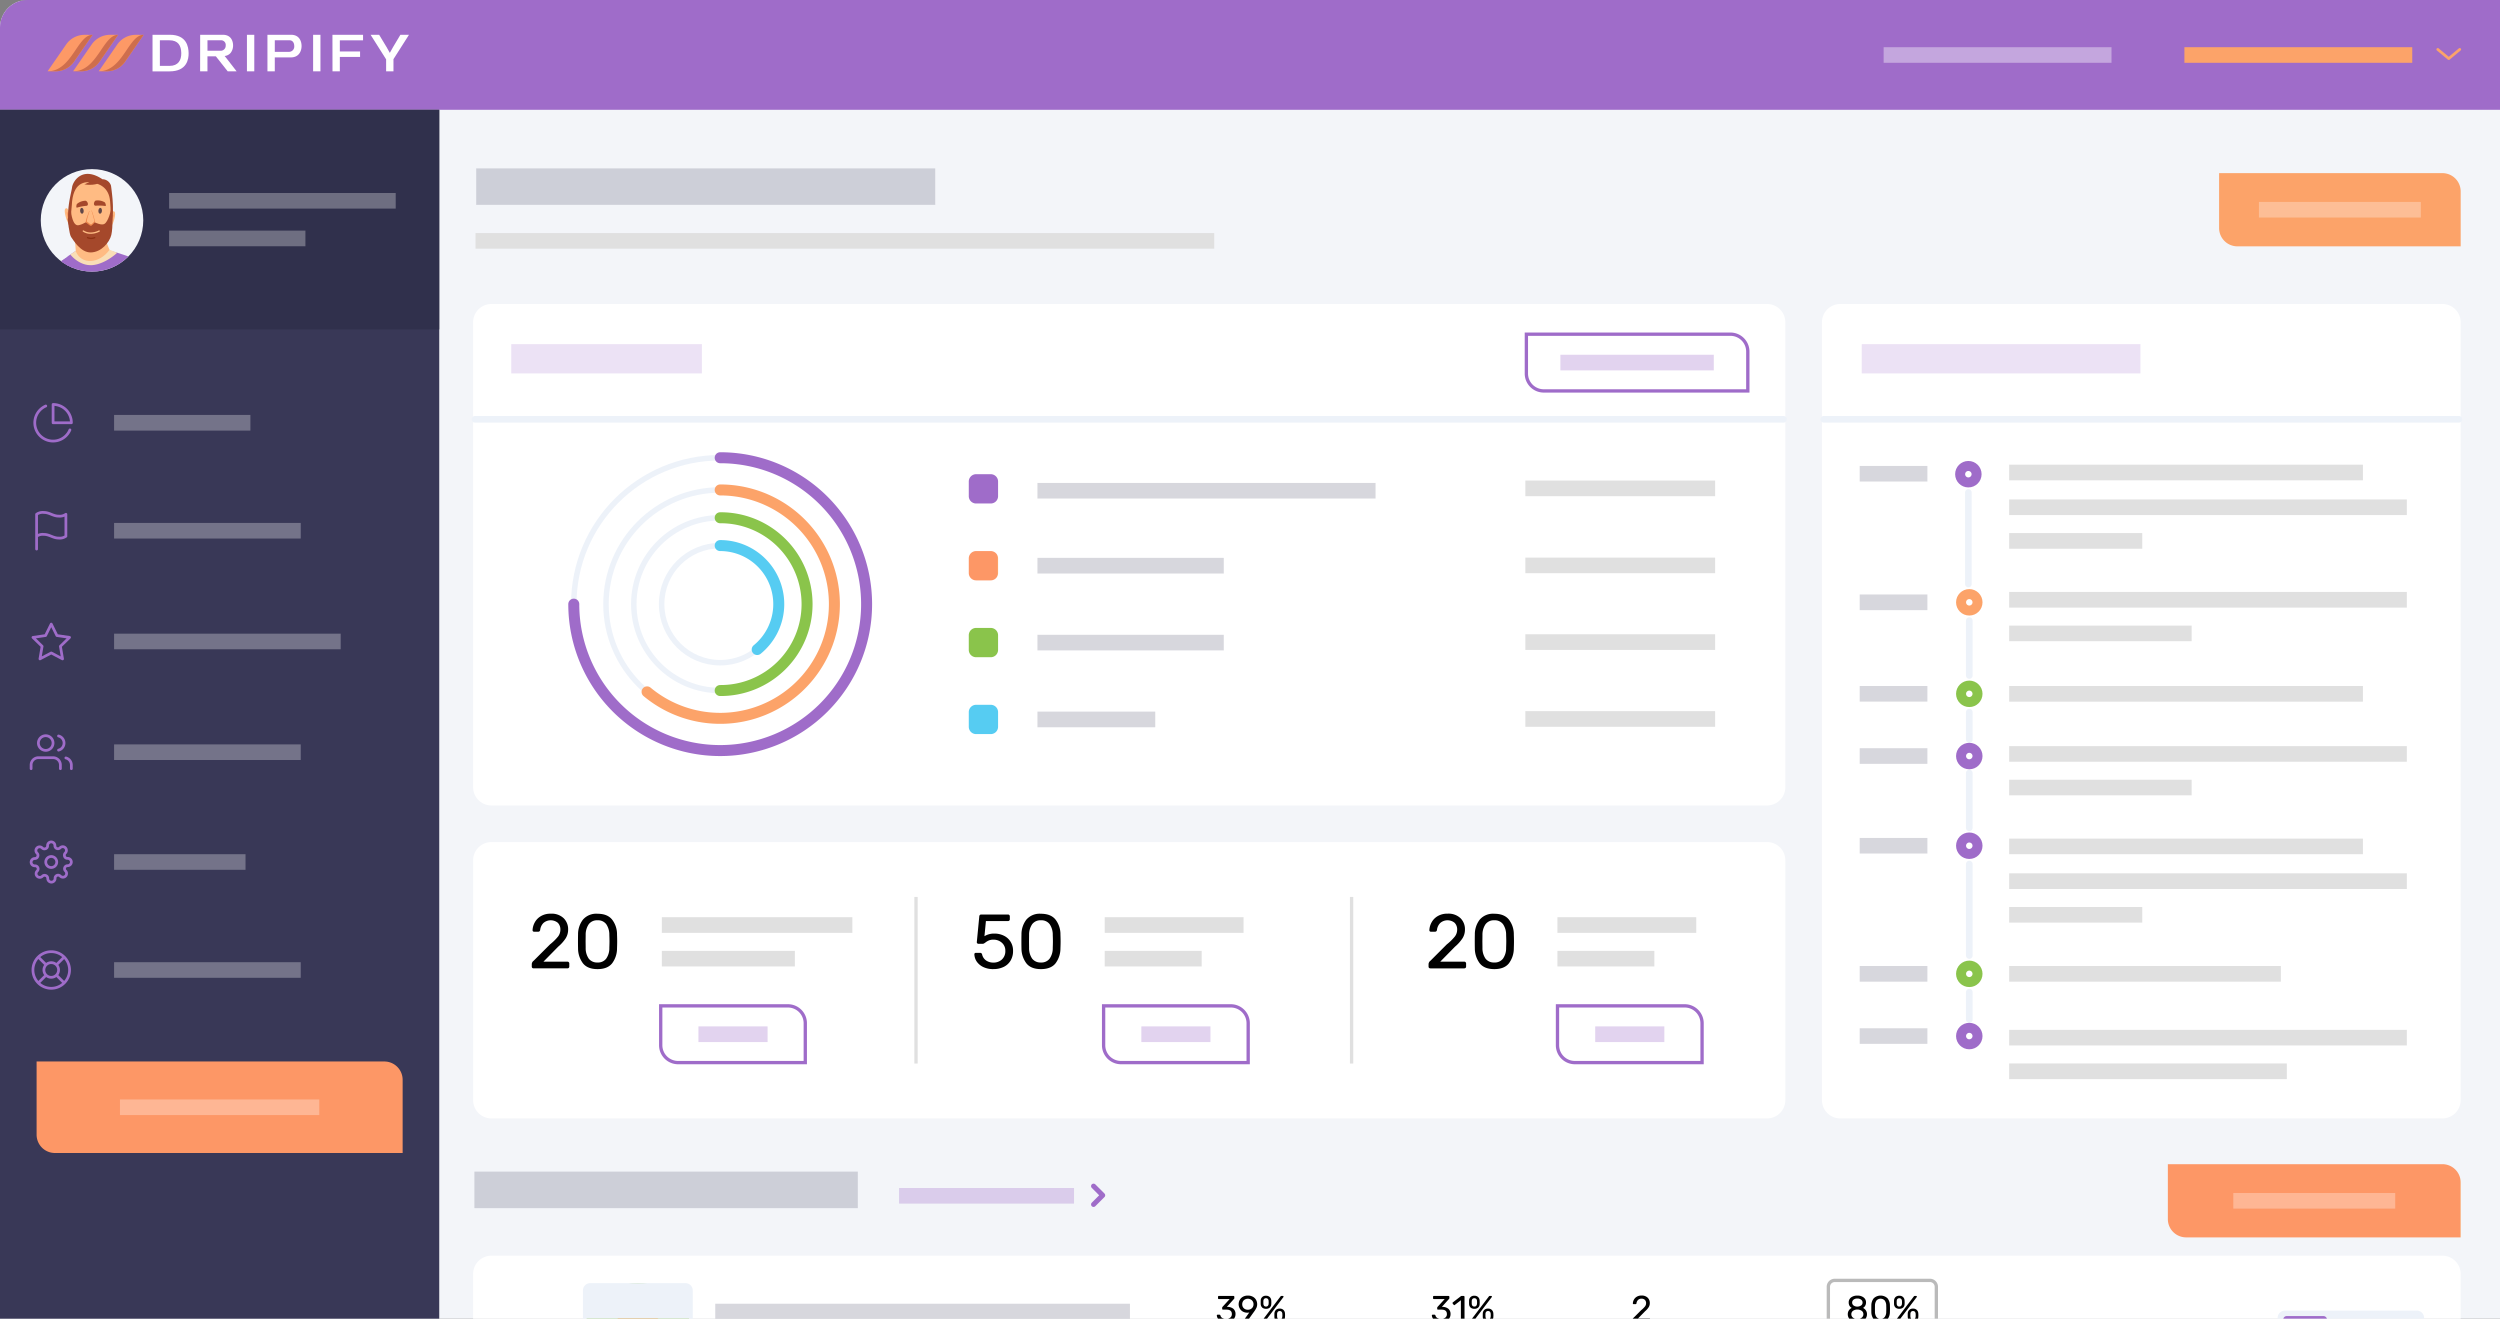 <svg xmlns="http://www.w3.org/2000/svg" xmlns:xlink="http://www.w3.org/1999/xlink" width="910" height="480" viewBox="0 0 910 480">
  <rect x="0" y="0" width="910" height="480" fill="#808080" stroke="none"/>
  <defs>
    <clipPath id="clip-path">
      <path id="Rectangle_1093" data-name="Rectangle 1093" d="M10,0H910a0,0,0,0,1,0,0V480a0,0,0,0,1,0,0H0a0,0,0,0,1,0,0V10A10,10,0,0,1,10,0Z" transform="translate(1010 210)" fill="#fff"/>
    </clipPath>
    <clipPath id="clip-path-2">
      <path id="Path_5808" data-name="Path 5808" d="M0,627.417H910V.54H0Z" transform="translate(0 -0.54)" clip-rule="evenodd"/>
    </clipPath>
    <linearGradient id="linear-gradient" x1="-0.021" y1="0.5" x2="0.979" y2="0.5" gradientUnits="objectBoundingBox">
      <stop offset="0" stop-color="#fd9766"/>
      <stop offset="1" stop-color="#fd9766"/>
      <stop offset="1" stop-color="#fca369"/>
    </linearGradient>
    <linearGradient id="linear-gradient-2" x1="-0.003" y1="0.5" x2="0.997" y2="0.5" xlink:href="#linear-gradient"/>
    <linearGradient id="linear-gradient-3" x1="0" y1="0.489" x2="1" y2="0.489" xlink:href="#linear-gradient"/>
    <clipPath id="clip-path-3">
      <circle id="Ellipse_321" data-name="Ellipse 321" cx="18.655" cy="18.655" r="18.655" transform="translate(0)" fill="#393857"/>
    </clipPath>
  </defs>
  <g id="illustration-Advanced-Analytics" transform="translate(-1010 -210)" clip-path="url(#clip-path)">
    <g id="Group_1167" data-name="Group 1167" transform="translate(-14585 -218.428)">
      <path id="Path_5731" data-name="Path 5731" d="M0,627.421H910V.55H0Z" transform="translate(15595 428.18)" fill="#f3f5f9" fill-rule="evenodd"/>
      <g id="Group_1163" data-name="Group 1163" transform="translate(15595 428.725)" clip-path="url(#clip-path-2)">
        <g id="_1571690776800" transform="translate(172.212 60.993)">
          <g id="Group_1162" data-name="Group 1162">
            <path id="_1" data-name="1" d="M313.32,207.982a6.664,6.664,0,0,1,6.662-6.662H784.309a6.664,6.664,0,0,1,6.662,6.662V377.193a6.664,6.664,0,0,1-6.662,6.662H319.982a6.664,6.664,0,0,1-6.662-6.662Z" transform="translate(-313.32 -151.957)" fill="#fff" fill-rule="evenodd"/>
            <line id="Line_372" data-name="Line 372" x2="476.315" transform="translate(0.671 91.333)" fill="none" stroke="#edf2f9" stroke-linecap="round" stroke-miterlimit="22.926" stroke-width="2.42"/>
            <path id="Path_5732" data-name="Path 5732" d="M1010.85,221.32h74.278a6.324,6.324,0,0,1,6.326,6.326V241.97h-74.278a6.324,6.324,0,0,1-6.326-6.326Z" transform="translate(-627.462 -160.964)" fill="none" stroke="#9f6cc9" stroke-miterlimit="22.926" stroke-width="1.21" fill-rule="evenodd"/>
            <path id="Path_5733" data-name="Path 5733" d="M319.992,557.66H784.319a6.664,6.664,0,0,1,6.662,6.662v87.271a6.664,6.664,0,0,1-6.662,6.661H319.992a6.664,6.664,0,0,1-6.661-6.661V564.322A6.664,6.664,0,0,1,319.992,557.66Z" transform="translate(-313.325 -312.44)" fill="#fff" fill-rule="evenodd"/>
            <path id="Path_5734" data-name="Path 5734" d="M352.819,624.991a.7.7,0,0,1-.478-.17.727.727,0,0,1-.17-.478v-.9a1.634,1.634,0,0,1,.7-1.231l5.931-5.931a18.6,18.6,0,0,0,2.968-2.908,4.121,4.121,0,0,0,.813-2.407,3.436,3.436,0,0,0-.923-2.545,4.075,4.075,0,0,0-5.233.055,4.237,4.237,0,0,0-1.2,2.545.772.772,0,0,1-.28.506.75.75,0,0,1-.445.137h-1.457a.647.647,0,0,1-.418-.137.543.543,0,0,1-.17-.39,6.373,6.373,0,0,1,.813-2.88A5.861,5.861,0,0,1,355.473,606a6.728,6.728,0,0,1,3.556-.9,6.315,6.315,0,0,1,4.754,1.649,5.6,5.6,0,0,1,1.621,4.139,5.85,5.85,0,0,1-.9,3.188,14.128,14.128,0,0,1-2.715,3.023l-5.37,5.458h8.728a.6.6,0,0,1,.478.2.557.557,0,0,1,.2.445v1.149a.651.651,0,0,1-.2.478.726.726,0,0,1-.478.17H352.813Zm23.277.28q-3.611,0-5.287-2.1a9.067,9.067,0,0,1-1.792-5.513c-.016-.506-.027-1.314-.027-2.435,0-1.154.011-2,.027-2.517a8.745,8.745,0,0,1,1.792-5.458,6.375,6.375,0,0,1,5.287-2.127q3.611,0,5.315,2.127a8.732,8.732,0,0,1,1.792,5.458c.038,1.044.055,1.885.055,2.517,0,.616-.017,1.429-.055,2.435a9.066,9.066,0,0,1-1.792,5.513Q379.729,625.274,376.1,625.272Zm0-2.407a3.714,3.714,0,0,0,3.16-1.4,6.552,6.552,0,0,0,1.149-3.946c.039-1.083.055-1.863.055-2.352,0-.522-.016-1.286-.055-2.292a6.754,6.754,0,0,0-1.121-3.946A3.722,3.722,0,0,0,376.1,607.5a3.762,3.762,0,0,0-3.188,1.429,6.741,6.741,0,0,0-1.121,3.946l-.027,2.292.027,2.352a6.666,6.666,0,0,0,1.121,3.946A3.8,3.8,0,0,0,376.1,622.864Z" transform="translate(-330.817 -333.805)" fill-rule="evenodd"/>
            <path id="Path_5735" data-name="Path 5735" d="M652.194,625.29a8.294,8.294,0,0,1-3.666-.753,6.021,6.021,0,0,1-2.38-1.984,5.106,5.106,0,0,1-.868-2.633v-.055a.443.443,0,0,1,.17-.363.585.585,0,0,1,.39-.137h1.511a.727.727,0,0,1,.753.616,3.613,3.613,0,0,0,1.511,2.21,4.631,4.631,0,0,0,2.572.725,4.436,4.436,0,0,0,3.105-1.121,4.056,4.056,0,0,0,1.259-3.16,3.741,3.741,0,0,0-1.259-2.941,4.436,4.436,0,0,0-3.105-1.121,3.943,3.943,0,0,0-1.621.28,5.549,5.549,0,0,0-1.231.726,4.887,4.887,0,0,1-.588.39,1.085,1.085,0,0,1-.506.11h-1.457a.636.636,0,0,1-.445-.17.531.531,0,0,1-.17-.445l.9-9.344a.762.762,0,0,1,.2-.506.68.68,0,0,1,.506-.2h9.767a.549.549,0,0,1,.445.2.557.557,0,0,1,.2.445v1.088a.651.651,0,0,1-.2.478.613.613,0,0,1-.445.17h-8.058l-.533,5.513a6.705,6.705,0,0,1,3.639-.951,7.629,7.629,0,0,1,3.386.753,5.859,5.859,0,0,1,2.462,2.182,6.046,6.046,0,0,1,.923,3.358,6.753,6.753,0,0,1-.923,3.584,5.822,5.822,0,0,1-2.517,2.265,8.453,8.453,0,0,1-3.721.786Zm17.313,0q-3.611,0-5.287-2.1a9.067,9.067,0,0,1-1.792-5.513c-.016-.506-.027-1.314-.027-2.435,0-1.154.011-2,.027-2.517a8.744,8.744,0,0,1,1.792-5.458,6.375,6.375,0,0,1,5.287-2.127q3.611,0,5.315,2.127a8.731,8.731,0,0,1,1.792,5.458c.038,1.044.055,1.885.055,2.517,0,.616-.016,1.429-.055,2.435a9.066,9.066,0,0,1-1.792,5.513Q673.141,625.292,669.508,625.29Zm0-2.407a3.714,3.714,0,0,0,3.16-1.4,6.552,6.552,0,0,0,1.149-3.946c.039-1.083.055-1.863.055-2.353,0-.522-.016-1.286-.055-2.292a6.754,6.754,0,0,0-1.121-3.946,3.721,3.721,0,0,0-3.188-1.429,3.762,3.762,0,0,0-3.188,1.429,6.741,6.741,0,0,0-1.121,3.946l-.027,2.292.027,2.353a6.667,6.667,0,0,0,1.121,3.946A3.8,3.8,0,0,0,669.508,622.882Z" transform="translate(-462.823 -333.823)" fill-rule="evenodd"/>
            <path id="Path_5736" data-name="Path 5736" d="M946.719,624.991a.7.7,0,0,1-.478-.17.727.727,0,0,1-.17-.478v-.9a1.633,1.633,0,0,1,.7-1.231l5.931-5.931a18.615,18.615,0,0,0,2.968-2.908,4.121,4.121,0,0,0,.813-2.407,3.436,3.436,0,0,0-.923-2.545,4.067,4.067,0,0,0-5.227.055,4.236,4.236,0,0,0-1.2,2.545.772.772,0,0,1-.28.506.749.749,0,0,1-.445.137h-1.457a.647.647,0,0,1-.418-.137.542.542,0,0,1-.17-.39,6.371,6.371,0,0,1,.813-2.88,5.861,5.861,0,0,1,2.21-2.265,6.727,6.727,0,0,1,3.556-.9,6.323,6.323,0,0,1,4.754,1.649,5.6,5.6,0,0,1,1.621,4.139,5.85,5.85,0,0,1-.9,3.188A14.129,14.129,0,0,1,955.7,617.1l-5.37,5.458h8.728a.6.6,0,0,1,.478.2.557.557,0,0,1,.2.445v1.149a.651.651,0,0,1-.2.478.726.726,0,0,1-.478.17H946.719Zm23.277.28q-3.611,0-5.287-2.1a9.066,9.066,0,0,1-1.792-5.513c-.016-.506-.027-1.314-.027-2.435,0-1.154.011-2,.027-2.517a8.745,8.745,0,0,1,1.792-5.458A6.375,6.375,0,0,1,970,605.122q3.611,0,5.315,2.127a8.733,8.733,0,0,1,1.792,5.458c.038,1.044.055,1.885.055,2.517,0,.616-.016,1.429-.055,2.435a9.066,9.066,0,0,1-1.792,5.513Q973.629,625.274,970,625.272Zm0-2.407a3.714,3.714,0,0,0,3.16-1.4,6.553,6.553,0,0,0,1.149-3.946c.038-1.083.055-1.863.055-2.352,0-.522-.016-1.286-.055-2.292a6.755,6.755,0,0,0-1.121-3.946A3.722,3.722,0,0,0,970,607.5a3.763,3.763,0,0,0-3.188,1.429,6.742,6.742,0,0,0-1.121,3.946l-.027,2.292.027,2.352a6.667,6.667,0,0,0,1.121,3.946A3.8,3.8,0,0,0,970,622.864Z" transform="translate(-598.288 -333.805)" fill-rule="evenodd"/>
            <line id="Line_373" data-name="Line 373" y2="60.625" transform="translate(161.219 265.205)" fill="none" stroke="#e0e0e0" stroke-miterlimit="22.926" stroke-width="1.21"/>
            <line id="Line_374" data-name="Line 374" y2="60.625" transform="translate(319.767 265.205)" fill="none" stroke="#e0e0e0" stroke-miterlimit="22.926" stroke-width="1.21"/>
            <path id="Path_5737" data-name="Path 5737" d="M437.56,666.14h46.3a6.324,6.324,0,0,1,6.326,6.326V686.79h-46.3a6.324,6.324,0,0,1-6.326-6.326Z" transform="translate(-369.273 -361.295)" fill="none" stroke="#9f6cc9" stroke-miterlimit="22.926" stroke-width="1.21" fill-rule="evenodd"/>
            <path id="Path_5738" data-name="Path 5738" d="M730.87,666.14h46.3a6.324,6.324,0,0,1,6.326,6.326V686.79H737.2a6.324,6.324,0,0,1-6.326-6.326Z" transform="translate(-501.37 -361.295)" fill="none" stroke="#9f6cc9" stroke-miterlimit="22.926" stroke-width="1.21" fill-rule="evenodd"/>
            <path id="Path_5739" data-name="Path 5739" d="M1031.46,666.14h46.3a6.324,6.324,0,0,1,6.326,6.326V686.79h-46.3a6.324,6.324,0,0,1-6.327-6.326Z" transform="translate(-636.744 -361.295)" fill="none" stroke="#9f6cc9" stroke-miterlimit="22.926" stroke-width="1.21" fill-rule="evenodd"/>
            <path id="Path_5740" data-name="Path 5740" d="M644.246,314.04h5.331a2.665,2.665,0,0,1,2.666,2.666v5.332a2.665,2.665,0,0,1-2.666,2.666h-5.331a2.665,2.665,0,0,1-2.666-2.666v-5.332A2.665,2.665,0,0,1,644.246,314.04Z" transform="translate(-461.156 -202.722)" fill="#9f6cc9" fill-rule="evenodd"/>
            <path id="Path_5741" data-name="Path 5741" d="M644.246,364.95h5.331a2.665,2.665,0,0,1,2.666,2.666v5.331a2.665,2.665,0,0,1-2.666,2.666h-5.331a2.665,2.665,0,0,1-2.666-2.666v-5.331A2.665,2.665,0,0,1,644.246,364.95Z" transform="translate(-461.156 -225.65)" fill-rule="evenodd" fill="url(#linear-gradient)"/>
            <path id="Path_5742" data-name="Path 5742" d="M644.246,415.85h5.331a2.665,2.665,0,0,1,2.666,2.666v5.331a2.665,2.665,0,0,1-2.666,2.666h-5.331a2.665,2.665,0,0,1-2.666-2.666v-5.331A2.665,2.665,0,0,1,644.246,415.85Z" transform="translate(-461.156 -248.574)" fill="#8ac44b" fill-rule="evenodd"/>
            <path id="Path_5743" data-name="Path 5743" d="M644.246,466.76h5.331a2.665,2.665,0,0,1,2.666,2.666v5.331a2.665,2.665,0,0,1-2.666,2.666h-5.331a2.665,2.665,0,0,1-2.666-2.666v-5.331A2.665,2.665,0,0,1,644.246,466.76Z" transform="translate(-461.156 -271.502)" fill="#56ccf2" fill-rule="evenodd"/>
            <g id="Group_1147" data-name="Group 1147" transform="translate(36.644 105.327)">
              <circle id="Ellipse_306" data-name="Ellipse 306" cx="53.293" cy="53.293" r="53.293" transform="translate(0 0)" fill="none" stroke="#edf2f9" stroke-miterlimit="22.926" stroke-width="2"/>
              <circle id="Ellipse_307" data-name="Ellipse 307" cx="41.569" cy="41.569" r="41.569" transform="translate(11.724 11.724)" fill="none" stroke="#edf2f9" stroke-miterlimit="22.926" stroke-width="2"/>
              <circle id="Ellipse_308" data-name="Ellipse 308" cx="31.445" cy="31.445" r="31.445" transform="translate(21.848 21.848)" fill="none" stroke="#edf2f9" stroke-miterlimit="22.926" stroke-width="2"/>
              <circle id="Ellipse_309" data-name="Ellipse 309" cx="21.315" cy="21.315" r="21.315" transform="translate(31.978 31.978)" fill="none" stroke="#edf2f9" stroke-miterlimit="22.926" stroke-width="2"/>
              <path id="Path_5744" data-name="Path 5744" d="M379.99,356.433a53.293,53.293,0,1,0,53.293-53.293" transform="translate(-379.99 -303.14)" fill="none" stroke="#9f6cc9" stroke-linecap="round" stroke-miterlimit="22.926" stroke-width="4" fill-rule="evenodd"/>
              <path id="Path_5745" data-name="Path 5745" d="M455.143,324.47a41.569,41.569,0,1,1-26.613,73.5" transform="translate(-401.851 -312.746)" fill="none" stroke="#fca369" stroke-linecap="round" stroke-miterlimit="22.926" stroke-width="4" fill-rule="evenodd"/>
              <path id="Path_5746" data-name="Path 5746" d="M476.95,405.779a31.445,31.445,0,1,0,0-62.889" transform="translate(-423.657 -321.042)" fill="none" stroke="#8ac44b" stroke-linecap="round" stroke-miterlimit="22.926" stroke-width="4" fill-rule="evenodd"/>
              <path id="Path_5747" data-name="Path 5747" d="M476.95,361.31a21.315,21.315,0,0,1,13.472,37.837" transform="translate(-423.657 -329.338)" fill="none" stroke="#56ccf2" stroke-linecap="round" stroke-miterlimit="22.926" stroke-width="4" fill-rule="evenodd"/>
            </g>
            <path id="Path_5748" data-name="Path 5748" d="M1469.61,114.66h81.275a6.664,6.664,0,0,1,6.662,6.662v19.985h-81.275a6.664,6.664,0,0,1-6.662-6.662Z" transform="translate(-834.071 -112.929)" fill="#fca369" fill-rule="evenodd"/>
            <path id="Path_5749" data-name="Path 5749" d="M1435.67,770.98H1535.6a6.664,6.664,0,0,1,6.661,6.662v19.985h-99.929a6.664,6.664,0,0,1-6.662-6.662Z" transform="translate(-818.786 -408.511)" fill-rule="evenodd" fill="url(#linear-gradient-2)"/>
            <path id="Path_5750" data-name="Path 5750" stroke="#9f6cc9" d="M724.21,792.192l3.331-3.331-3.331-3.331" fill="none" transform="translate(-498.37 -415.064)" stroke-linecap="round" stroke-linejoin="round" stroke-miterlimit="22.926" stroke-width="1.82" fill-rule="evenodd"/>
            <path id="Path_5751" data-name="Path 5751" d="M313.32,838.242a6.664,6.664,0,0,1,6.662-6.661h710.146a6.664,6.664,0,0,1,6.662,6.661v46.631a6.664,6.664,0,0,1-6.662,6.662H319.982a6.664,6.664,0,0,1-6.662-6.662Z" transform="translate(-313.32 -435.804)" fill="#fff" fill-rule="evenodd"/>
            <path id="Path_5752" data-name="Path 5752" d="M340.5,874.61h7.992a2.332,2.332,0,0,1,2.331,2.33v7.992a2.332,2.332,0,0,1-2.331,2.33H340.5a2.332,2.332,0,0,1-2.33-2.33V876.94A2.332,2.332,0,0,1,340.5,874.61Z" transform="translate(-324.512 -455.183)" fill="none" stroke="#e0e0e0" stroke-miterlimit="22.926" stroke-width="1.21" fill-rule="evenodd"/>
            <path id="Path_5753" data-name="Path 5753" d="M809.247,867.6a4.526,4.526,0,0,1-1.825-.335,2.906,2.906,0,0,1-1.16-.89,2.106,2.106,0,0,1-.412-1.143.223.223,0,0,1,.082-.187.27.27,0,0,1,.2-.082h.654a.369.369,0,0,1,.374.291,1.371,1.371,0,0,0,.748.945,3.177,3.177,0,0,0,1.347.264,2.384,2.384,0,0,0,1.506-.44,1.564,1.564,0,0,0,.561-1.292c0-1.077-.654-1.61-1.957-1.61H808.1a.285.285,0,0,1-.308-.308v-.358a.539.539,0,0,1,.148-.357l2.583-2.825h-3.93a.285.285,0,0,1-.308-.308v-.506a.325.325,0,0,1,.083-.225.311.311,0,0,1,.225-.093h5.315a.278.278,0,0,1,.225.093.286.286,0,0,1,.093.225v.478a.44.44,0,0,1-.148.308l-2.572,2.863.214.011a3.394,3.394,0,0,1,2.144.7,2.417,2.417,0,0,1,.786,1.946,2.613,2.613,0,0,1-.44,1.506,2.811,2.811,0,0,1-1.215.984,4.43,4.43,0,0,1-1.748.335Zm6.6-.132a.253.253,0,0,1-.2-.083.355.355,0,0,1-.066-.214.3.3,0,0,1,.055-.176l2.039-2.836a2.884,2.884,0,0,1-.72.083,3.354,3.354,0,0,1-1.676-.44,2.95,2.95,0,0,1-1.1-1.132,3.085,3.085,0,0,1-.385-1.506,3.261,3.261,0,0,1,.374-1.517,3,3,0,0,1,1.143-1.187,3.533,3.533,0,0,1,1.841-.451,3.619,3.619,0,0,1,1.836.439,2.906,2.906,0,0,1,1.16,1.16,3.175,3.175,0,0,1,.385,1.533,3.061,3.061,0,0,1-.253,1.281,8.814,8.814,0,0,1-.7,1.2L817,867.205a1.079,1.079,0,0,1-.187.2.373.373,0,0,1-.242.066h-.72Zm1.292-4.3a2.231,2.231,0,0,0,1.028-.242,1.993,1.993,0,0,0,.759-.7,2.032,2.032,0,0,0,.28-1.066,1.933,1.933,0,0,0-.28-1.05,1.8,1.8,0,0,0-.759-.7,2.217,2.217,0,0,0-2.056,0,1.841,1.841,0,0,0-.748.7,2.056,2.056,0,0,0-.269,1.05,2.078,2.078,0,0,0,.269,1.066,1.917,1.917,0,0,0,.748.7A2.215,2.215,0,0,0,817.14,863.165Zm6.607-.346a2.019,2.019,0,0,1-1.374-.451,1.84,1.84,0,0,1-.544-1.281c-.011-.154-.011-.346-.011-.588,0-.258.006-.467.011-.627a1.752,1.752,0,0,1,1.924-1.8,1.838,1.838,0,0,1,1.385.495,1.866,1.866,0,0,1,.533,1.308c.017.357.027.583.027.682s-.011.269-.027.533a1.794,1.794,0,0,1-.544,1.281,1.982,1.982,0,0,1-1.374.451Zm-1.121,4.65a.286.286,0,0,1-.2-.066.27.27,0,0,1-.083-.2.217.217,0,0,1,.055-.148l6.579-8.662a.727.727,0,0,1,.187-.2.539.539,0,0,1,.253-.055h.44a.238.238,0,0,1,.2.082.223.223,0,0,1,.083.187.217.217,0,0,1-.055.148l-6.568,8.662a.665.665,0,0,1-.2.2.492.492,0,0,1-.253.055h-.44Zm1.121-5.474a.817.817,0,0,0,.693-.28,1.233,1.233,0,0,0,.264-.681c.017-.319.027-.506.027-.561,0-.083-.011-.264-.027-.544a1.14,1.14,0,0,0-.264-.693,1,1,0,0,0-1.385,0,1.2,1.2,0,0,0-.253.693c-.011.143-.011.324-.011.544s.006.4.011.561a1.332,1.332,0,0,0,.253.693.871.871,0,0,0,.693.264Zm4.985,5.557a1.757,1.757,0,0,1-1.918-1.786c-.011-.154-.011-.347-.011-.588,0-.258.005-.467.011-.626a1.99,1.99,0,0,1,.533-1.308,1.872,1.872,0,0,1,1.385-.495,1.839,1.839,0,0,1,1.385.495,1.9,1.9,0,0,1,.544,1.308c.016.319.027.528.027.626s-.011.286-.027.588a1.783,1.783,0,0,1-1.935,1.786Zm0-.879a.817.817,0,0,0,.693-.28,1.237,1.237,0,0,0,.269-.682c.017-.319.027-.505.027-.56,0-.083-.011-.264-.027-.544a1.2,1.2,0,0,0-.253-.693.846.846,0,0,0-.7-.28.837.837,0,0,0-.693.28,1.2,1.2,0,0,0-.253.693c-.011.143-.011.324-.011.544s.005.4.011.56a1.327,1.327,0,0,0,.253.682.845.845,0,0,0,.693.28Z" transform="translate(-535.138 -447.707)" fill-rule="evenodd"/>
            <path id="Path_5754" data-name="Path 5754" d="M951.657,867.651a4.526,4.526,0,0,1-1.825-.335,2.906,2.906,0,0,1-1.16-.89,2.1,2.1,0,0,1-.412-1.143.224.224,0,0,1,.082-.187.271.271,0,0,1,.2-.082h.654a.369.369,0,0,1,.374.291,1.372,1.372,0,0,0,.748.945,3.18,3.18,0,0,0,1.347.264,2.384,2.384,0,0,0,1.506-.44,1.564,1.564,0,0,0,.561-1.292c0-1.077-.654-1.61-1.957-1.61h-1.264a.285.285,0,0,1-.308-.308v-.357a.539.539,0,0,1,.148-.357l2.583-2.825H949a.285.285,0,0,1-.308-.308v-.506a.326.326,0,0,1,.082-.225.311.311,0,0,1,.225-.093h5.315a.278.278,0,0,1,.225.093.286.286,0,0,1,.094.225v.478a.44.44,0,0,1-.148.308l-2.572,2.863.214.011a3.393,3.393,0,0,1,2.144.7,2.417,2.417,0,0,1,.786,1.946,2.611,2.611,0,0,1-.44,1.506,2.808,2.808,0,0,1-1.215.984,4.426,4.426,0,0,1-1.748.335Zm7.475-.132a.285.285,0,0,1-.308-.308v-7.458l-2.209,1.7a.267.267,0,0,1-.423-.049l-.346-.44a.322.322,0,0,1-.066-.187.294.294,0,0,1,.132-.253l2.9-2.237a.654.654,0,0,1,.346-.094h.682a.32.32,0,0,1,.308.308v8.712a.312.312,0,0,1-.093.225.29.29,0,0,1-.214.082h-.7Zm4.595-4.65a2.017,2.017,0,0,1-1.374-.451,1.839,1.839,0,0,1-.544-1.28c-.011-.154-.011-.346-.011-.588,0-.258.005-.467.011-.627a1.752,1.752,0,0,1,1.924-1.8,1.839,1.839,0,0,1,1.385.495,1.866,1.866,0,0,1,.533,1.308c.016.357.027.583.027.682s-.011.269-.027.533a1.793,1.793,0,0,1-.544,1.281,1.981,1.981,0,0,1-1.374.451Zm-1.121,4.65a.287.287,0,0,1-.2-.066.27.27,0,0,1-.083-.2.217.217,0,0,1,.055-.148l6.579-8.662a.729.729,0,0,1,.187-.2.538.538,0,0,1,.253-.055h.44a.238.238,0,0,1,.2.082.223.223,0,0,1,.083.187.218.218,0,0,1-.055.148l-6.568,8.662a.667.667,0,0,1-.2.2.491.491,0,0,1-.253.055h-.44Zm1.121-5.474a.817.817,0,0,0,.693-.28,1.237,1.237,0,0,0,.269-.682c.017-.319.028-.506.028-.561,0-.083-.011-.264-.028-.544a1.112,1.112,0,0,0-.269-.693,1,1,0,0,0-1.385,0,1.2,1.2,0,0,0-.253.693c-.011.143-.011.324-.011.544s.005.4.011.561a1.33,1.33,0,0,0,.253.693.864.864,0,0,0,.693.264Zm4.985,5.557a1.758,1.758,0,0,1-1.918-1.786c-.011-.154-.011-.346-.011-.588,0-.258.005-.467.011-.627a1.961,1.961,0,0,1,.533-1.308,1.872,1.872,0,0,1,1.385-.495,1.839,1.839,0,0,1,1.385.495,1.9,1.9,0,0,1,.544,1.308c.016.319.027.528.027.627s-.011.286-.027.588a1.783,1.783,0,0,1-1.935,1.786Zm0-.879a.816.816,0,0,0,.693-.28,1.237,1.237,0,0,0,.269-.682c.016-.319.027-.506.027-.561,0-.083-.011-.264-.027-.544a1.205,1.205,0,0,0-.253-.693.847.847,0,0,0-.7-.28.831.831,0,0,0-.693.28,1.167,1.167,0,0,0-.253.693c-.011.143-.011.324-.011.544s.005.4.011.561a1.329,1.329,0,0,0,.253.682.838.838,0,0,0,.693.28Z" transform="translate(-599.274 -447.756)" fill-rule="evenodd"/>
            <path id="Path_5755" data-name="Path 5755" d="M1081.428,867.456a.285.285,0,0,1-.308-.308v-.429a.779.779,0,0,1,.335-.588l2.825-2.825a8.4,8.4,0,0,0,1.412-1.385,1.944,1.944,0,0,0,.385-1.143,1.654,1.654,0,0,0-.439-1.215,1.68,1.68,0,0,0-1.253-.44,1.654,1.654,0,0,0-1.237.467,2.008,2.008,0,0,0-.572,1.215.363.363,0,0,1-.132.242.354.354,0,0,1-.214.066h-.692a.287.287,0,0,1-.2-.066.254.254,0,0,1-.082-.187,3.082,3.082,0,0,1,.385-1.374,2.817,2.817,0,0,1,1.05-1.077,3.2,3.2,0,0,1,1.693-.429,3.014,3.014,0,0,1,2.265.786,2.667,2.667,0,0,1,.775,1.973,2.772,2.772,0,0,1-.428,1.517,6.692,6.692,0,0,1-1.292,1.44l-2.556,2.6h4.156a.32.32,0,0,1,.319.308v.544a.312.312,0,0,1-.094.225.326.326,0,0,1-.225.083h-5.876Z" transform="translate(-659.109 -447.693)" fill-rule="evenodd"/>
            <path id="Path_5756" data-name="Path 5756" d="M1227.2,867.6a4.6,4.6,0,0,1-1.825-.335,2.815,2.815,0,0,1-1.226-.984,2.585,2.585,0,0,1-.44-1.49,2.44,2.44,0,0,1,.385-1.374,2.491,2.491,0,0,1,1.055-.918,2.254,2.254,0,0,1-.825-.8,2.369,2.369,0,0,1-.28-1.171,2.2,2.2,0,0,1,.852-1.836,3.646,3.646,0,0,1,2.3-.681,3.536,3.536,0,0,1,2.281.681,2.177,2.177,0,0,1,.868,1.825,2.311,2.311,0,0,1-.291,1.171,2.258,2.258,0,0,1-.8.814,2.594,2.594,0,0,1,1.055.918,2.426,2.426,0,0,1,.385,1.374,2.571,2.571,0,0,1-.44,1.49,2.782,2.782,0,0,1-1.237.984,4.666,4.666,0,0,1-1.814.335Zm0-5.584a2.327,2.327,0,0,0,1.346-.412,1.234,1.234,0,0,0,.544-1.055,1.261,1.261,0,0,0-.544-1.066,2.135,2.135,0,0,0-1.346-.412,2.248,2.248,0,0,0-1.374.4,1.344,1.344,0,0,0,0,2.143A2.285,2.285,0,0,0,1227.2,862.012Zm0,4.518a2.513,2.513,0,0,0,1.561-.478,1.516,1.516,0,0,0,.627-1.264,1.489,1.489,0,0,0-.627-1.253,2.859,2.859,0,0,0-3.133,0,1.482,1.482,0,0,0-.627,1.253,1.516,1.516,0,0,0,.627,1.264A2.511,2.511,0,0,0,1227.2,866.53Zm8.453,1.066a3.038,3.038,0,0,1-2.517-1,4.325,4.325,0,0,1-.852-2.627c-.005-.242-.011-.627-.011-1.16,0-.55.006-.951.011-1.2a4.2,4.2,0,0,1,.852-2.6,3.659,3.659,0,0,1,5.051,0,4.151,4.151,0,0,1,.852,2.6c.022.5.028.9.028,1.2s-.006.682-.028,1.16a4.316,4.316,0,0,1-.852,2.627A3.052,3.052,0,0,1,1235.654,867.6Zm0-1.143a1.769,1.769,0,0,0,1.506-.665,3.073,3.073,0,0,0,.544-1.88c.022-.517.027-.891.027-1.121,0-.247-.005-.61-.027-1.094a3.156,3.156,0,0,0-.533-1.88,2.029,2.029,0,0,0-3.034,0,3.249,3.249,0,0,0-.533,1.88l-.011,1.094.011,1.121a3.223,3.223,0,0,0,.533,1.88A1.8,1.8,0,0,0,1235.654,866.453Zm6.81-3.639a2.017,2.017,0,0,1-1.374-.451,1.864,1.864,0,0,1-.544-1.281c-.005-.154-.011-.346-.011-.588,0-.258.006-.467.011-.627a1.9,1.9,0,0,1,.522-1.308,1.88,1.88,0,0,1,1.4-.495,1.839,1.839,0,0,1,1.385.495,1.889,1.889,0,0,1,.533,1.308c.022.357.028.583.028.682s-.005.269-.028.533a1.793,1.793,0,0,1-.544,1.281,1.982,1.982,0,0,1-1.374.451Zm-1.121,4.65a.286.286,0,0,1-.2-.066.27.27,0,0,1-.083-.2.249.249,0,0,1,.055-.148l6.579-8.662a.729.729,0,0,1,.187-.2.541.541,0,0,1,.253-.055h.44a.238.238,0,0,1,.2.082.224.224,0,0,1,.082.187.249.249,0,0,1-.055.148l-6.568,8.662a.667.667,0,0,1-.2.2.494.494,0,0,1-.253.055h-.44Zm1.121-5.474a.81.81,0,0,0,.693-.28,1.194,1.194,0,0,0,.264-.682c.022-.319.027-.506.027-.561,0-.082-.005-.264-.027-.544a1.176,1.176,0,0,0-.264-.692,1,1,0,0,0-1.385,0,1.2,1.2,0,0,0-.253.692c-.006.143-.011.324-.011.544s.005.4.011.561a1.381,1.381,0,0,0,.253.693.863.863,0,0,0,.692.264Zm4.985,5.557a1.928,1.928,0,0,1-1.374-.478,1.965,1.965,0,0,1-.544-1.308c-.006-.154-.011-.346-.011-.588,0-.258.005-.467.011-.627a1.961,1.961,0,0,1,.533-1.308,1.865,1.865,0,0,1,1.385-.495,1.838,1.838,0,0,1,1.385.495,1.922,1.922,0,0,1,.544,1.308c.022.319.028.528.028.627s-.005.286-.028.588a1.783,1.783,0,0,1-1.935,1.786Zm0-.88a.81.81,0,0,0,.692-.28,1.194,1.194,0,0,0,.264-.682c.022-.319.027-.506.027-.561,0-.082-.005-.264-.027-.544a1.2,1.2,0,0,0-.253-.693.853.853,0,0,0-.7-.28.837.837,0,0,0-.693.28,1.2,1.2,0,0,0-.253.693c-.006.143-.011.324-.011.544s.005.4.011.561a1.38,1.38,0,0,0,.253.682A.838.838,0,0,0,1247.449,866.668Z" transform="translate(-723.327 -447.702)" fill-rule="evenodd"/>
            <path id="Path_5757" data-name="Path 5757" d="M1210.84,850.281a2.332,2.332,0,0,1,2.33-2.331h34.644a2.332,2.332,0,0,1,2.331,2.331v14.653a2.332,2.332,0,0,1-2.331,2.331H1213.17a2.332,2.332,0,0,1-2.33-2.331Z" transform="translate(-717.531 -443.176)" fill="none" stroke="#bababa" stroke-miterlimit="22.926" stroke-width="1.21" fill-rule="evenodd"/>
            <line id="Line_375" data-name="Line 375" x2="95.263" transform="translate(144.565 435.752)" fill="none" stroke="#edf2f9" stroke-linecap="round" stroke-miterlimit="22.926" stroke-width="2.42"/>
            <line id="Line_376" data-name="Line 376" x2="15.318" transform="translate(144.565 435.752)" fill="none" stroke="#fca369" stroke-linecap="round" stroke-miterlimit="22.926" stroke-width="2.42"/>
            <circle id="Ellipse_310" data-name="Ellipse 310" cx="19.985" cy="19.985" r="19.985" transform="translate(39.975 405.774)" fill="#8ac44b"/>
            <path id="Path_5758" data-name="Path 5758" d="M388.716,849.76h34.644a2.665,2.665,0,0,1,2.666,2.666v34.644a2.665,2.665,0,0,1-2.666,2.666H388.716a2.665,2.665,0,0,1-2.666-2.666V852.431a2.665,2.665,0,0,1,2.666-2.666Z" transform="translate(-346.075 -443.991)" fill="#edf2f9" fill-rule="evenodd"/>
            <path id="Path_5759" data-name="Path 5759" d="M1511.056,867.94h47.967a2.665,2.665,0,0,1,2.666,2.666v14.659a2.665,2.665,0,0,1-2.666,2.666h-47.967a2.665,2.665,0,0,1-2.666-2.666V870.611a2.665,2.665,0,0,1,2.666-2.666Z" transform="translate(-851.536 -452.179)" fill="#edf2f9" fill-rule="evenodd"/>
            <path id="Path_5760" data-name="Path 5760" d="M1513.36,871.576h13.323a1.331,1.331,0,0,1,1.33,1.33v13.323a1.331,1.331,0,0,1-1.33,1.33H1513.36a1.332,1.332,0,0,1-1.33-1.335V872.9a1.331,1.331,0,0,1,1.33-1.33Z" transform="translate(-853.176 -453.814)" fill="#9f6cc9" fill-rule="evenodd"/>
            <path id="Path_5761" data-name="Path 5761" d="M313.32,959.451a6.664,6.664,0,0,1,6.662-6.661h710.146a6.664,6.664,0,0,1,6.662,6.661v46.631a6.664,6.664,0,0,1-6.662,6.662H319.982a6.664,6.664,0,0,1-6.662-6.662Z" transform="translate(-313.32 -490.392)" fill="#fff" fill-rule="evenodd"/>
            <path id="Path_5762" data-name="Path 5762" d="M340.5,995.81h7.992a2.332,2.332,0,0,1,2.331,2.33v8a2.332,2.332,0,0,1-2.331,2.33H340.5a2.332,2.332,0,0,1-2.33-2.33v-7.992a2.332,2.332,0,0,1,2.33-2.33Z" transform="translate(-324.512 -509.767)" fill="none" stroke="#e0e0e0" stroke-miterlimit="22.926" stroke-width="1.21" fill-rule="evenodd"/>
            <path id="Path_5763" data-name="Path 5763" d="M809.433,988.851a3.811,3.811,0,0,1-1.852-.429,3.034,3.034,0,0,1-1.2-1.171,3.3,3.3,0,0,1-.132-2.93,6.516,6.516,0,0,1,.654-1.132l2.534-3.529c.011-.011.033-.038.082-.094a.3.3,0,0,1,.148-.121.442.442,0,0,1,.214-.055h.7a.217.217,0,0,1,.187.094.27.27,0,0,1,.083.2.3.3,0,0,1-.055.176l-1.946,2.721a2.638,2.638,0,0,1,.758-.093,3.414,3.414,0,0,1,1.693.44,2.932,2.932,0,0,1,1.143,1.143,3.108,3.108,0,0,1,.412,1.572,3.27,3.27,0,0,1-.412,1.6,2.9,2.9,0,0,1-1.187,1.171,3.645,3.645,0,0,1-1.825.44Zm-.011-1.132a2.361,2.361,0,0,0,1.055-.242,1.81,1.81,0,0,0,.775-.7,2.105,2.105,0,0,0,.291-1.132,2.043,2.043,0,0,0-.291-1.1,1.779,1.779,0,0,0-.775-.7,2.327,2.327,0,0,0-1.055-.242,2.354,2.354,0,0,0-1.05.242,1.947,1.947,0,0,0-.775.7,2.023,2.023,0,0,0-.291,1.1,2.156,2.156,0,0,0,.291,1.132,1.872,1.872,0,0,0,.775.7A2.32,2.32,0,0,0,809.422,987.719Zm7.288,1a.285.285,0,0,1-.308-.308v-7.458l-2.21,1.7a.3.3,0,0,1-.2.082.292.292,0,0,1-.225-.132l-.346-.44a.323.323,0,0,1-.066-.187.294.294,0,0,1,.132-.253l2.9-2.237a.653.653,0,0,1,.346-.093h.681a.32.32,0,0,1,.308.308v8.712a.312.312,0,0,1-.094.225.29.29,0,0,1-.214.082h-.7Zm4.595-4.65a1.99,1.99,0,0,1-1.374-.451,1.838,1.838,0,0,1-.544-1.281c-.011-.149-.011-.346-.011-.588,0-.258.006-.467.011-.627a1.752,1.752,0,0,1,1.924-1.8,1.838,1.838,0,0,1,1.385.495,1.865,1.865,0,0,1,.533,1.308c.017.357.027.583.027.682s-.011.264-.027.533a1.793,1.793,0,0,1-.544,1.281,1.981,1.981,0,0,1-1.374.451Zm-1.121,4.65a.287.287,0,0,1-.2-.066.271.271,0,0,1-.082-.2.216.216,0,0,1,.055-.148l6.579-8.662a.728.728,0,0,1,.187-.2.539.539,0,0,1,.253-.055h.44a.238.238,0,0,1,.2.082.223.223,0,0,1,.082.187.217.217,0,0,1-.055.148l-6.568,8.662a.665.665,0,0,1-.2.2.492.492,0,0,1-.253.055h-.44Zm1.121-5.474a.817.817,0,0,0,.693-.28,1.233,1.233,0,0,0,.264-.682c.016-.319.027-.505.027-.561,0-.083-.011-.264-.027-.544a1.141,1.141,0,0,0-.264-.693,1,1,0,0,0-1.385,0,1.2,1.2,0,0,0-.253.693c-.011.143-.011.324-.011.544s.005.4.011.561a1.332,1.332,0,0,0,.253.693A.875.875,0,0,0,821.3,983.244Zm4.985,5.557a1.757,1.757,0,0,1-1.918-1.786c-.011-.154-.011-.346-.011-.588,0-.258.005-.467.011-.627a1.989,1.989,0,0,1,.533-1.308A1.873,1.873,0,0,1,826.29,984a1.839,1.839,0,0,1,1.385.495,1.9,1.9,0,0,1,.544,1.308c.016.319.027.528.027.627s-.011.286-.027.588a1.783,1.783,0,0,1-1.935,1.786Zm0-.879a.817.817,0,0,0,.693-.28,1.231,1.231,0,0,0,.264-.682c.017-.319.027-.505.027-.561,0-.083-.011-.264-.027-.544a1.2,1.2,0,0,0-.253-.693.847.847,0,0,0-.7-.28.837.837,0,0,0-.693.28,1.2,1.2,0,0,0-.253.693c-.011.143-.011.324-.011.544s.005.4.011.561a1.309,1.309,0,0,0,.253.682A.845.845,0,0,0,826.29,987.922Z" transform="translate(-535.192 -502.34)" fill-rule="evenodd"/>
            <path id="Path_5764" data-name="Path 5764" d="M951.163,988.719a.285.285,0,0,1-.308-.308v-7.458l-2.209,1.7a.289.289,0,0,1-.2.082.292.292,0,0,1-.225-.132l-.346-.44a.323.323,0,0,1-.066-.187.294.294,0,0,1,.132-.253l2.9-2.237a.652.652,0,0,1,.346-.093h.682a.32.32,0,0,1,.308.308v8.712a.311.311,0,0,1-.093.225.29.29,0,0,1-.214.082h-.7Zm6.123.132a3.811,3.811,0,0,1-1.852-.429,3.033,3.033,0,0,1-1.2-1.171,3.3,3.3,0,0,1-.132-2.93,6.515,6.515,0,0,1,.654-1.132l2.534-3.529c.011-.011.033-.038.082-.094a.3.3,0,0,1,.148-.121.444.444,0,0,1,.214-.055h.7a.217.217,0,0,1,.187.094.269.269,0,0,1,.083.2.3.3,0,0,1-.055.176l-1.946,2.721a2.639,2.639,0,0,1,.758-.093,3.415,3.415,0,0,1,1.693.44,2.968,2.968,0,0,1,1.143,1.143,3.108,3.108,0,0,1,.412,1.572,3.27,3.27,0,0,1-.412,1.6,2.9,2.9,0,0,1-1.187,1.171,3.646,3.646,0,0,1-1.825.44Zm-.011-1.132a2.322,2.322,0,0,0,1.05-.242,1.811,1.811,0,0,0,.775-.7,2.106,2.106,0,0,0,.291-1.132,2.043,2.043,0,0,0-.291-1.1,1.779,1.779,0,0,0-.775-.7,2.322,2.322,0,0,0-1.05-.242,2.4,2.4,0,0,0-1.055.242,1.947,1.947,0,0,0-.775.7,2.022,2.022,0,0,0-.291,1.1,2.155,2.155,0,0,0,.291,1.132,1.872,1.872,0,0,0,.775.7A2.328,2.328,0,0,0,957.275,987.719Zm6.508-3.65a1.991,1.991,0,0,1-1.374-.451,1.84,1.84,0,0,1-.544-1.281c-.011-.149-.011-.346-.011-.588,0-.258.005-.467.011-.627a1.752,1.752,0,0,1,1.924-1.8,1.838,1.838,0,0,1,1.385.495,1.866,1.866,0,0,1,.533,1.308c.016.357.028.583.028.682s-.011.264-.028.533a1.794,1.794,0,0,1-.544,1.281,1.981,1.981,0,0,1-1.374.451Zm-1.121,4.65a.287.287,0,0,1-.2-.066.27.27,0,0,1-.083-.2.217.217,0,0,1,.055-.148l6.579-8.662a.73.73,0,0,1,.187-.2.539.539,0,0,1,.253-.055h.44a.238.238,0,0,1,.2.082.223.223,0,0,1,.082.187.217.217,0,0,1-.055.148l-6.568,8.662a.666.666,0,0,1-.2.2.492.492,0,0,1-.253.055h-.44Zm1.121-5.474a.817.817,0,0,0,.693-.28,1.236,1.236,0,0,0,.269-.682c.017-.319.028-.505.028-.561,0-.083-.011-.264-.028-.544a1.112,1.112,0,0,0-.269-.693,1,1,0,0,0-1.385,0,1.2,1.2,0,0,0-.253.693c-.011.143-.011.324-.011.544s.005.4.011.561a1.332,1.332,0,0,0,.253.693A.874.874,0,0,0,963.783,983.244Zm4.985,5.557a1.758,1.758,0,0,1-1.918-1.786c-.011-.154-.011-.346-.011-.588,0-.258.005-.467.011-.627a1.989,1.989,0,0,1,.533-1.308,1.873,1.873,0,0,1,1.385-.495,1.839,1.839,0,0,1,1.385.495,1.9,1.9,0,0,1,.544,1.308c.017.319.028.528.028.627s-.011.286-.028.588a1.783,1.783,0,0,1-1.935,1.786Zm0-.879a.817.817,0,0,0,.693-.28,1.194,1.194,0,0,0,.264-.682c.016-.319.028-.505.028-.561,0-.083-.011-.264-.028-.544a1.2,1.2,0,0,0-.253-.693,1.009,1.009,0,0,0-1.4,0,1.2,1.2,0,0,0-.253.693c-.011.143-.011.324-.011.544s.005.4.011.561a1.311,1.311,0,0,0,.253.682A.838.838,0,0,0,968.768,987.922Z" transform="translate(-599.071 -502.34)" fill-rule="evenodd"/>
            <path id="Path_5765" data-name="Path 5765" d="M1084.377,988.914a4.525,4.525,0,0,1-1.825-.335,2.906,2.906,0,0,1-1.16-.89,2.105,2.105,0,0,1-.412-1.143.223.223,0,0,1,.083-.187.269.269,0,0,1,.2-.083h.654a.369.369,0,0,1,.374.291,1.372,1.372,0,0,0,.747.945,3.181,3.181,0,0,0,1.347.269,2.383,2.383,0,0,0,1.506-.44,1.564,1.564,0,0,0,.561-1.292c0-1.072-.654-1.61-1.957-1.61h-1.264a.285.285,0,0,1-.308-.308v-.357a.539.539,0,0,1,.148-.357l2.583-2.825h-3.93a.285.285,0,0,1-.308-.308v-.505a.325.325,0,0,1,.083-.225.311.311,0,0,1,.225-.093h5.315a.278.278,0,0,1,.225.093.286.286,0,0,1,.094.225v.478a.44.44,0,0,1-.149.308l-2.572,2.864.214.011a3.392,3.392,0,0,1,2.144.7,2.417,2.417,0,0,1,.786,1.946,2.61,2.61,0,0,1-.44,1.506,2.806,2.806,0,0,1-1.215.984A4.423,4.423,0,0,1,1084.377,988.914Z" transform="translate(-659.046 -502.403)" fill-rule="evenodd"/>
            <path id="Path_5766" data-name="Path 5766" d="M1226.983,988.8a3.81,3.81,0,0,1-1.852-.429,3,3,0,0,1-1.2-1.171,3.306,3.306,0,0,1-.132-2.93,6.163,6.163,0,0,1,.655-1.132l2.534-3.529a1.073,1.073,0,0,1,.082-.094.322.322,0,0,1,.148-.121.441.441,0,0,1,.214-.055h.7a.224.224,0,0,1,.187.093.27.27,0,0,1,.083.2.35.35,0,0,1-.055.176l-1.946,2.721a2.59,2.59,0,0,1,.758-.094,3.416,3.416,0,0,1,1.693.44,2.929,2.929,0,0,1,1.143,1.143,3.108,3.108,0,0,1,.412,1.572,3.27,3.27,0,0,1-.412,1.6,2.9,2.9,0,0,1-1.187,1.171,3.645,3.645,0,0,1-1.824.44Zm-.011-1.132a2.322,2.322,0,0,0,1.05-.242,1.845,1.845,0,0,0,.775-.7,2.155,2.155,0,0,0,.292-1.132,2.043,2.043,0,0,0-.292-1.1,1.778,1.778,0,0,0-.775-.7,2.322,2.322,0,0,0-1.05-.242,2.355,2.355,0,0,0-1.05.242,1.948,1.948,0,0,0-.775.7,2.072,2.072,0,0,0-.291,1.1,2.157,2.157,0,0,0,.291,1.132,1.874,1.874,0,0,0,.775.7A2.321,2.321,0,0,0,1226.972,987.665Zm8.162,1.132a3.038,3.038,0,0,1-2.517-1,4.289,4.289,0,0,1-.852-2.627c-.006-.242-.011-.626-.011-1.16,0-.55.006-.951.011-1.2a4.2,4.2,0,0,1,.852-2.6,3.025,3.025,0,0,1,2.517-1.011,3.061,3.061,0,0,1,2.534,1.011,4.185,4.185,0,0,1,.852,2.6c.022.5.028.9.028,1.2s-.006.682-.028,1.16a4.314,4.314,0,0,1-.852,2.627A3.059,3.059,0,0,1,1235.134,988.8Zm0-1.143a1.775,1.775,0,0,0,1.506-.665,3.1,3.1,0,0,0,.544-1.88c.022-.517.028-.891.028-1.121,0-.247-.006-.616-.028-1.094a3.23,3.23,0,0,0-.533-1.88,2.029,2.029,0,0,0-3.034,0,3.209,3.209,0,0,0-.533,1.88l-.011,1.094.011,1.121a3.186,3.186,0,0,0,.533,1.88A1.8,1.8,0,0,0,1235.134,987.653Zm6.81-3.639a1.982,1.982,0,0,1-1.374-.451,1.815,1.815,0,0,1-.544-1.281c-.011-.148-.011-.346-.011-.588,0-.258,0-.467.011-.626a1.9,1.9,0,0,1,.522-1.308,1.879,1.879,0,0,1,1.4-.495,1.848,1.848,0,0,1,1.385.495,1.89,1.89,0,0,1,.533,1.308c.011.357.028.583.028.682s-.011.264-.028.533a1.816,1.816,0,0,1-.544,1.281,1.991,1.991,0,0,1-1.374.451Zm-1.121,4.65a.287.287,0,0,1-.2-.066.269.269,0,0,1-.082-.2.193.193,0,0,1,.055-.148l6.579-8.662a.65.65,0,0,1,.187-.2.537.537,0,0,1,.253-.055h.44a.238.238,0,0,1,.2.083.224.224,0,0,1,.083.187.247.247,0,0,1-.055.148l-6.568,8.662a.666.666,0,0,1-.2.2.5.5,0,0,1-.253.055h-.44Zm1.121-5.474a.825.825,0,0,0,.693-.28,1.281,1.281,0,0,0,.269-.682c.011-.319.028-.506.028-.561,0-.082-.011-.264-.028-.544a1.144,1.144,0,0,0-.269-.693.845.845,0,0,0-.693-.28.83.83,0,0,0-.692.28,1.129,1.129,0,0,0-.253.693c-.011.143-.011.324-.011.544s0,.4.011.561a1.283,1.283,0,0,0,.253.692A.858.858,0,0,0,1241.944,983.19Zm4.985,5.557a1.757,1.757,0,0,1-1.918-1.786c-.011-.154-.011-.346-.011-.588,0-.258,0-.467.011-.627a1.963,1.963,0,0,1,.533-1.308,2.186,2.186,0,0,1,2.77,0,1.948,1.948,0,0,1,.544,1.308c.011.319.028.528.028.627s-.011.286-.028.588a1.956,1.956,0,0,1-.561,1.308,1.928,1.928,0,0,1-1.374.478Zm0-.88a.823.823,0,0,0,.692-.28,1.278,1.278,0,0,0,.269-.682c.011-.319.028-.506.028-.561,0-.083-.011-.264-.028-.544a1.242,1.242,0,0,0-.253-.693.853.853,0,0,0-.7-.28.831.831,0,0,0-.693.28,1.134,1.134,0,0,0-.253.693c-.011.143-.011.324-.011.544s0,.4.011.561a1.268,1.268,0,0,0,.253.682.831.831,0,0,0,.693.28Z" transform="translate(-723.241 -502.286)" fill-rule="evenodd"/>
            <path id="Path_5767" data-name="Path 5767" d="M1210.84,971.481a2.332,2.332,0,0,1,2.33-2.33h34.644a2.332,2.332,0,0,1,2.331,2.33v14.653a2.332,2.332,0,0,1-2.331,2.331H1213.17a2.332,2.332,0,0,1-2.33-2.331Z" transform="translate(-717.531 -497.76)" fill="none" stroke="#bababa" stroke-miterlimit="22.926" stroke-width="1.21" fill-rule="evenodd"/>
            <line id="Line_377" data-name="Line 377" x2="95.263" transform="translate(144.565 502.367)" fill="none" stroke="#edf2f9" stroke-linecap="round" stroke-miterlimit="22.926" stroke-width="2.42"/>
            <line id="Line_378" data-name="Line 378" x2="15.318" transform="translate(144.565 502.367)" fill="none" stroke="#fca369" stroke-linecap="round" stroke-miterlimit="22.926" stroke-width="2.42"/>
            <circle id="Ellipse_311" data-name="Ellipse 311" cx="19.985" cy="19.985" r="19.985" transform="translate(39.975 472.39)" fill="#8ac44b"/>
            <path id="Path_5768" data-name="Path 5768" d="M388.716,970.97h34.644a2.665,2.665,0,0,1,2.666,2.666v34.644a2.665,2.665,0,0,1-2.666,2.666H388.716a2.665,2.665,0,0,1-2.666-2.666V973.636A2.665,2.665,0,0,1,388.716,970.97Z" transform="translate(-346.075 -498.58)" fill="#edf2f9" fill-rule="evenodd"/>
            <path id="Path_5769" data-name="Path 5769" d="M1511.056,989.15h47.967a2.665,2.665,0,0,1,2.666,2.666v14.659a2.665,2.665,0,0,1-2.666,2.666h-47.967a2.665,2.665,0,0,1-2.666-2.666V991.821a2.665,2.665,0,0,1,2.666-2.666Z" transform="translate(-851.536 -506.767)" fill="#edf2f9" fill-rule="evenodd"/>
            <path id="Path_5770" data-name="Path 5770" d="M1513.36,992.771h13.323a1.328,1.328,0,0,1,1.33,1.33v13.323a1.331,1.331,0,0,1-1.33,1.33H1513.36a1.332,1.332,0,0,1-1.33-1.336V994.1a1.336,1.336,0,0,1,1.33-1.336Z" transform="translate(-853.176 -508.393)" fill="#9f6cc9" fill-rule="evenodd"/>
            <path id="Path_5771" data-name="Path 5771" d="M313.32,1080.652a6.664,6.664,0,0,1,6.662-6.662h710.146a6.664,6.664,0,0,1,6.662,6.662v46.631a6.664,6.664,0,0,1-6.662,6.662H319.982a6.664,6.664,0,0,1-6.662-6.662Z" transform="translate(-313.32 -544.976)" fill="#fff" fill-rule="evenodd"/>
            <path id="Path_5772" data-name="Path 5772" d="M340.5,1117.02h7.992a2.332,2.332,0,0,1,2.331,2.331v8a2.332,2.332,0,0,1-2.331,2.331H340.5a2.332,2.332,0,0,1-2.33-2.331v-7.991a2.332,2.332,0,0,1,2.33-2.331Z" transform="translate(-324.512 -564.355)" fill="none" stroke="#e0e0e0" stroke-miterlimit="22.926" stroke-width="1.21" fill-rule="evenodd"/>
            <path id="Path_5773" data-name="Path 5773" d="M809.247,1110.016a4.526,4.526,0,0,1-1.825-.335,2.906,2.906,0,0,1-1.16-.891,2.1,2.1,0,0,1-.412-1.143.223.223,0,0,1,.082-.187.27.27,0,0,1,.2-.082h.654a.369.369,0,0,1,.374.291,1.372,1.372,0,0,0,.748.946,3.186,3.186,0,0,0,1.347.264,2.384,2.384,0,0,0,1.506-.44,1.564,1.564,0,0,0,.561-1.292c0-1.077-.654-1.61-1.957-1.61H808.1a.285.285,0,0,1-.308-.308v-.357a.539.539,0,0,1,.148-.357l2.583-2.825h-3.93a.285.285,0,0,1-.308-.308v-.506a.325.325,0,0,1,.083-.225.311.311,0,0,1,.225-.093h5.315a.279.279,0,0,1,.225.093.286.286,0,0,1,.093.225v.478a.44.44,0,0,1-.148.308l-2.572,2.864.214.011a3.393,3.393,0,0,1,2.144.7,2.418,2.418,0,0,1,.786,1.946,2.612,2.612,0,0,1-.44,1.506,2.812,2.812,0,0,1-1.215.984,4.428,4.428,0,0,1-1.748.335Zm6.6-.132a.253.253,0,0,1-.2-.083.355.355,0,0,1-.066-.214.276.276,0,0,1,.055-.17l2.039-2.836a2.873,2.873,0,0,1-.72.082,3.351,3.351,0,0,1-1.676-.44,2.952,2.952,0,0,1-1.1-1.132,3.087,3.087,0,0,1-.385-1.506,3.261,3.261,0,0,1,.374-1.517,3,3,0,0,1,1.143-1.187,3.531,3.531,0,0,1,1.841-.451,3.614,3.614,0,0,1,1.836.44,2.906,2.906,0,0,1,1.16,1.16,3.176,3.176,0,0,1,.385,1.534,3.06,3.06,0,0,1-.253,1.281,8.784,8.784,0,0,1-.7,1.2L817,1109.625a1.1,1.1,0,0,1-.187.2.375.375,0,0,1-.242.066h-.72Zm1.292-4.3a2.234,2.234,0,0,0,1.028-.242,1.991,1.991,0,0,0,.759-.7,2.031,2.031,0,0,0,.28-1.066,1.933,1.933,0,0,0-.28-1.05,1.8,1.8,0,0,0-.759-.7,2.215,2.215,0,0,0-2.056,0,1.838,1.838,0,0,0-.748.7,2.056,2.056,0,0,0-.269,1.05,2.077,2.077,0,0,0,.269,1.066,1.916,1.916,0,0,0,.748.7A2.215,2.215,0,0,0,817.14,1105.58Zm6.607-.346a2.019,2.019,0,0,1-1.374-.451,1.841,1.841,0,0,1-.544-1.281c-.011-.154-.011-.346-.011-.588,0-.258.006-.467.011-.626a1.752,1.752,0,0,1,1.924-1.8,1.838,1.838,0,0,1,1.385.495,1.865,1.865,0,0,1,.533,1.308c.017.357.027.583.027.682s-.011.264-.027.533a1.8,1.8,0,0,1-.544,1.281,1.982,1.982,0,0,1-1.374.451Zm-1.121,4.65a.287.287,0,0,1-.2-.066.27.27,0,0,1-.083-.2.218.218,0,0,1,.055-.149l6.579-8.662a.721.721,0,0,1,.187-.2.537.537,0,0,1,.253-.055h.44a.238.238,0,0,1,.2.082.224.224,0,0,1,.083.187.217.217,0,0,1-.055.149l-6.568,8.662a.661.661,0,0,1-.2.2.491.491,0,0,1-.253.055h-.44Zm1.121-5.474a.817.817,0,0,0,.693-.281,1.232,1.232,0,0,0,.264-.681c.017-.319.027-.506.027-.561,0-.082-.011-.264-.027-.544a1.14,1.14,0,0,0-.264-.693,1,1,0,0,0-1.385,0,1.2,1.2,0,0,0-.253.693c-.011.143-.011.324-.011.544s.006.4.011.561a1.332,1.332,0,0,0,.253.693.871.871,0,0,0,.693.264Zm4.985,5.557a1.758,1.758,0,0,1-1.918-1.786c-.011-.148-.011-.346-.011-.588,0-.258.005-.467.011-.626a1.989,1.989,0,0,1,.533-1.308,1.872,1.872,0,0,1,1.385-.495,1.839,1.839,0,0,1,1.385.495,1.9,1.9,0,0,1,.544,1.308c.016.319.027.527.027.626s-.011.286-.027.588a1.783,1.783,0,0,1-1.935,1.786Zm0-.88a.816.816,0,0,0,.693-.28,1.235,1.235,0,0,0,.269-.681c.017-.319.027-.506.027-.561,0-.083-.011-.264-.027-.544a1.2,1.2,0,0,0-.253-.692.847.847,0,0,0-.7-.28.838.838,0,0,0-.693.28,1.2,1.2,0,0,0-.253.692c-.011.143-.011.324-.011.544s.005.4.011.561a1.327,1.327,0,0,0,.253.681.844.844,0,0,0,.693.28Z" transform="translate(-535.138 -556.884)" fill-rule="evenodd"/>
            <path id="Path_5774" data-name="Path 5774" d="M951.163,1109.919a.285.285,0,0,1-.308-.308v-7.464l-2.209,1.7a.288.288,0,0,1-.2.082.292.292,0,0,1-.225-.132l-.346-.44a.324.324,0,0,1-.066-.187.294.294,0,0,1,.132-.253l2.9-2.237a.648.648,0,0,1,.346-.094h.682a.32.32,0,0,1,.308.308v8.712a.312.312,0,0,1-.093.225.291.291,0,0,1-.214.082h-.7Zm5.7,0a.285.285,0,0,1-.308-.308v-7.464l-2.21,1.7a.3.3,0,0,1-.2.082.292.292,0,0,1-.225-.132l-.346-.44a.325.325,0,0,1-.066-.187.294.294,0,0,1,.132-.253l2.9-2.237a.649.649,0,0,1,.346-.094h.682a.32.32,0,0,1,.308.308v8.712a.312.312,0,0,1-.094.225.291.291,0,0,1-.214.082h-.7Zm4.595-4.65a2.019,2.019,0,0,1-1.374-.451,1.84,1.84,0,0,1-.544-1.281c-.011-.154-.011-.346-.011-.588,0-.258.006-.467.011-.627a1.752,1.752,0,0,1,1.924-1.8,1.839,1.839,0,0,1,1.385.495,1.866,1.866,0,0,1,.533,1.308c.017.357.028.583.028.682s-.011.264-.028.533a1.793,1.793,0,0,1-.544,1.281,1.981,1.981,0,0,1-1.374.451Zm-1.121,4.65a.286.286,0,0,1-.2-.066.271.271,0,0,1-.082-.2.217.217,0,0,1,.055-.148l6.579-8.662a.734.734,0,0,1,.187-.2.542.542,0,0,1,.253-.055h.44a.237.237,0,0,1,.2.082.223.223,0,0,1,.083.187.217.217,0,0,1-.055.148l-6.568,8.662a.661.661,0,0,1-.2.2.491.491,0,0,1-.253.055h-.44Zm1.121-5.474a.817.817,0,0,0,.693-.28,1.237,1.237,0,0,0,.269-.682c.016-.319.027-.506.027-.561,0-.083-.011-.264-.027-.544a1.113,1.113,0,0,0-.269-.693,1,1,0,0,0-1.385,0,1.2,1.2,0,0,0-.253.693c-.011.143-.011.324-.011.544s.005.4.011.561a1.331,1.331,0,0,0,.253.693.872.872,0,0,0,.693.264Zm4.985,5.557a1.757,1.757,0,0,1-1.918-1.786c-.011-.148-.011-.346-.011-.588,0-.258.005-.467.011-.626a1.99,1.99,0,0,1,.533-1.308,1.873,1.873,0,0,1,1.385-.495,1.839,1.839,0,0,1,1.385.495,1.9,1.9,0,0,1,.544,1.308c.016.319.027.528.027.626s-.011.286-.027.588a1.783,1.783,0,0,1-1.935,1.786Zm0-.88a.816.816,0,0,0,.693-.28,1.238,1.238,0,0,0,.269-.681c.016-.319.027-.506.027-.561,0-.083-.011-.264-.027-.544a1.2,1.2,0,0,0-.253-.693.847.847,0,0,0-.7-.28.838.838,0,0,0-.693.28,1.2,1.2,0,0,0-.253.693c-.011.143-.011.324-.011.544s.005.4.011.561a1.328,1.328,0,0,0,.253.681.845.845,0,0,0,.693.28Z" transform="translate(-599.071 -556.925)" fill-rule="evenodd"/>
            <path id="Path_5775" data-name="Path 5775" d="M1083.883,1109.856a.285.285,0,0,1-.308-.308v-7.464l-2.209,1.7a.288.288,0,0,1-.2.083.292.292,0,0,1-.225-.132l-.346-.439a.324.324,0,0,1-.066-.187.294.294,0,0,1,.132-.253l2.9-2.237a.65.65,0,0,1,.346-.094h.681a.32.32,0,0,1,.308.308v8.712a.312.312,0,0,1-.093.226.292.292,0,0,1-.215.082h-.7Zm2.979,0a.285.285,0,0,1-.308-.308v-.429a.78.78,0,0,1,.335-.588l2.825-2.825a8.876,8.876,0,0,0,1.412-1.385,1.944,1.944,0,0,0,.385-1.143,1.654,1.654,0,0,0-.44-1.215,1.68,1.68,0,0,0-1.253-.44,1.652,1.652,0,0,0-1.237.467,2.006,2.006,0,0,0-.572,1.215.362.362,0,0,1-.132.241.354.354,0,0,1-.214.066h-.692a.287.287,0,0,1-.2-.066.254.254,0,0,1-.083-.187,3.082,3.082,0,0,1,.385-1.374,2.779,2.779,0,0,1,1.05-1.077,3.2,3.2,0,0,1,1.693-.429,3.012,3.012,0,0,1,2.265.786,2.668,2.668,0,0,1,.775,1.973,2.773,2.773,0,0,1-.429,1.517,6.694,6.694,0,0,1-1.292,1.44l-2.556,2.6h4.155a.319.319,0,0,1,.319.308v.544a.312.312,0,0,1-.094.225.326.326,0,0,1-.225.083Z" transform="translate(-658.844 -556.861)" fill-rule="evenodd"/>
            <path id="Path_5776" data-name="Path 5776" d="M1226.8,1110.061a4.527,4.527,0,0,1-1.825-.335,2.9,2.9,0,0,1-1.16-.891,2.1,2.1,0,0,1-.412-1.143.221.221,0,0,1,.083-.187.267.267,0,0,1,.2-.083h.655a.369.369,0,0,1,.374.291,1.386,1.386,0,0,0,.747.946,3.183,3.183,0,0,0,1.347.264,2.381,2.381,0,0,0,1.506-.44,1.564,1.564,0,0,0,.561-1.292c0-1.077-.654-1.61-1.957-1.61h-1.264a.285.285,0,0,1-.308-.308v-.357a.513.513,0,0,1,.148-.357l2.583-2.825h-3.929a.285.285,0,0,1-.308-.308v-.506a.327.327,0,0,1,.083-.225.311.311,0,0,1,.225-.093h5.315a.278.278,0,0,1,.225.093.285.285,0,0,1,.094.225v.479a.418.418,0,0,1-.148.308l-2.572,2.864.214.011a3.393,3.393,0,0,1,2.144.7,2.4,2.4,0,0,1,.786,1.946,2.613,2.613,0,0,1-.44,1.506,2.808,2.808,0,0,1-1.215.984,4.4,4.4,0,0,1-1.748.335Zm6.013-.132a.253.253,0,0,1-.2-.082.4.4,0,0,1-.066-.214l.028-.121,3.32-7.755h-4.37a.335.335,0,0,1-.226-.082.328.328,0,0,1-.082-.225v-.533a.293.293,0,0,1,.082-.226.321.321,0,0,1,.226-.093h5.463a.279.279,0,0,1,.226.093.269.269,0,0,1,.094.226v.495a1.473,1.473,0,0,1-.1.522l-3.276,7.662a.684.684,0,0,1-.159.242.286.286,0,0,1-.226.093h-.72Zm7.42-4.65a2.01,2.01,0,0,1-1.374-.451,1.819,1.819,0,0,1-.544-1.281c-.011-.154-.011-.346-.011-.588,0-.258,0-.467.011-.626a1.9,1.9,0,0,1,.522-1.308,1.878,1.878,0,0,1,1.4-.495,1.848,1.848,0,0,1,1.385.495,1.893,1.893,0,0,1,.533,1.308c.011.357.027.583.027.682s-.011.264-.027.533a1.817,1.817,0,0,1-.545,1.281,1.991,1.991,0,0,1-1.374.451Zm-1.121,4.65a.287.287,0,0,1-.2-.066.269.269,0,0,1-.083-.2.193.193,0,0,1,.055-.148l6.579-8.662a.647.647,0,0,1,.187-.2.536.536,0,0,1,.253-.055h.44a.237.237,0,0,1,.2.082.223.223,0,0,1,.083.187.246.246,0,0,1-.055.148l-6.568,8.662a.668.668,0,0,1-.2.2.491.491,0,0,1-.253.055h-.44Zm1.121-5.474a.825.825,0,0,0,.693-.28,1.238,1.238,0,0,0,.264-.682c.011-.319.027-.506.027-.56,0-.083-.011-.264-.027-.544a1.178,1.178,0,0,0-.264-.693.845.845,0,0,0-.693-.28.831.831,0,0,0-.693.28,1.134,1.134,0,0,0-.253.693c-.011.143-.011.324-.011.544s0,.4.011.56a1.286,1.286,0,0,0,.253.693.856.856,0,0,0,.693.264Zm4.985,5.557a1.757,1.757,0,0,1-1.918-1.786c-.011-.149-.011-.346-.011-.588,0-.258,0-.467.011-.627a1.963,1.963,0,0,1,.533-1.308,2.186,2.186,0,0,1,2.771,0,1.947,1.947,0,0,1,.544,1.308c.011.319.028.528.028.627s-.011.286-.028.588a1.955,1.955,0,0,1-.56,1.308,1.929,1.929,0,0,1-1.374.478Zm0-.879a.823.823,0,0,0,.692-.28,1.234,1.234,0,0,0,.264-.682c.011-.319.027-.506.027-.561,0-.083-.011-.264-.027-.544a1.244,1.244,0,0,0-.253-.693.853.853,0,0,0-.7-.28.831.831,0,0,0-.693.28,1.132,1.132,0,0,0-.253.693c-.011.143-.011.324-.011.544s0,.4.011.561a1.284,1.284,0,0,0,.253.682A.83.83,0,0,0,1245.215,1109.132Z" transform="translate(-723.187 -556.929)" fill-rule="evenodd"/>
            <path id="Path_5777" data-name="Path 5777" d="M1210.84,1092.69a2.332,2.332,0,0,1,2.33-2.33h34.644a2.332,2.332,0,0,1,2.331,2.33v14.653a2.332,2.332,0,0,1-2.331,2.331H1213.17a2.332,2.332,0,0,1-2.33-2.331Z" transform="translate(-717.531 -552.349)" fill="none" stroke="#bababa" stroke-miterlimit="22.926" stroke-width="1.21" fill-rule="evenodd"/>
            <line id="Line_379" data-name="Line 379" x2="95.263" transform="translate(144.565 568.983)" fill="none" stroke="#edf2f9" stroke-linecap="round" stroke-miterlimit="22.926" stroke-width="2.42"/>
            <line id="Line_380" data-name="Line 380" x2="15.318" transform="translate(144.565 568.983)" fill="none" stroke="#fca369" stroke-linecap="round" stroke-miterlimit="22.926" stroke-width="2.42"/>
            <circle id="Ellipse_312" data-name="Ellipse 312" cx="19.985" cy="19.985" r="19.985" transform="translate(39.975 539.006)" fill="#8ac44b"/>
            <path id="Path_5778" data-name="Path 5778" d="M388.716,1092.17h34.644a2.665,2.665,0,0,1,2.666,2.666v34.644a2.665,2.665,0,0,1-2.666,2.666H388.716a2.665,2.665,0,0,1-2.666-2.666v-34.638a2.665,2.665,0,0,1,2.666-2.666Z" transform="translate(-346.075 -553.164)" fill="#edf2f9" fill-rule="evenodd"/>
            <path id="Path_5779" data-name="Path 5779" d="M1511.056,1110.35h47.967a2.665,2.665,0,0,1,2.666,2.666v14.659a2.665,2.665,0,0,1-2.666,2.666h-47.967a2.665,2.665,0,0,1-2.666-2.666v-14.653a2.665,2.665,0,0,1,2.666-2.666Z" transform="translate(-851.536 -561.351)" fill="#edf2f9" fill-rule="evenodd"/>
            <path id="Path_5780" data-name="Path 5780" d="M1573.97,1113.986h13.323a1.327,1.327,0,0,1,1.33,1.33v13.323a1.331,1.331,0,0,1-1.33,1.33H1573.97a1.331,1.331,0,0,1-1.33-1.33v-13.323a1.336,1.336,0,0,1,1.33-1.335Z" transform="translate(-880.472 -562.986)" fill="#8ac44b" fill-rule="evenodd"/>
            <path id="Path_5781" data-name="Path 5781" d="M1213.262,201.32h219.172a6.664,6.664,0,0,1,6.662,6.662V491.11a6.664,6.664,0,0,1-6.662,6.662H1213.262a6.664,6.664,0,0,1-6.662-6.662V207.982A6.664,6.664,0,0,1,1213.262,201.32Z" transform="translate(-715.621 -151.957)" fill="#fff" fill-rule="evenodd"/>
            <line id="Line_381" data-name="Line 381" y2="33.313" transform="translate(544.272 117.979)" fill="none" stroke="#edf2f9" stroke-linecap="round" stroke-miterlimit="22.926" stroke-width="2.42"/>
            <line id="Line_382" data-name="Line 382" y2="19.985" transform="translate(544.607 164.616)" fill="none" stroke="#edf2f9" stroke-linecap="round" stroke-miterlimit="22.926" stroke-width="2.42"/>
            <line id="Line_383" data-name="Line 383" y2="9.992" transform="translate(544.607 299.849)" fill="none" stroke="#edf2f9" stroke-linecap="round" stroke-miterlimit="22.926" stroke-width="2.42"/>
            <line id="Line_384" data-name="Line 384" y2="9.992" transform="translate(544.607 197.924)" fill="none" stroke="#edf2f9" stroke-linecap="round" stroke-miterlimit="22.926" stroke-width="2.42"/>
            <line id="Line_385" data-name="Line 385" y2="19.985" transform="translate(544.607 220.074)" fill="none" stroke="#edf2f9" stroke-linecap="round" stroke-miterlimit="22.926" stroke-width="2.42"/>
            <line id="Line_386" data-name="Line 386" y2="33.308" transform="translate(544.607 253.217)" fill="none" stroke="#edf2f9" stroke-linecap="round" stroke-miterlimit="22.926" stroke-width="2.42"/>
            <circle id="Ellipse_313" data-name="Ellipse 313" cx="2.996" cy="2.996" r="2.996" transform="translate(541.276 108.322)" fill="none" stroke="#9f6cc9" stroke-miterlimit="22.926" stroke-width="3.64"/>
            <circle id="Ellipse_314" data-name="Ellipse 314" cx="2.996" cy="2.996" r="2.996" transform="translate(541.612 154.959)" fill="none" stroke="#fca369" stroke-miterlimit="22.926" stroke-width="3.64"/>
            <circle id="Ellipse_315" data-name="Ellipse 315" cx="2.996" cy="2.996" r="2.996" transform="translate(541.612 188.267)" fill="none" stroke="#8ac44b" stroke-miterlimit="22.926" stroke-width="3.64"/>
            <circle id="Ellipse_316" data-name="Ellipse 316" cx="2.996" cy="2.996" r="2.996" transform="translate(541.612 312.842)" fill="none" stroke="#9f6cc9" stroke-miterlimit="22.926" stroke-width="3.64"/>
            <circle id="Ellipse_317" data-name="Ellipse 317" cx="2.996" cy="2.996" r="2.996" transform="translate(541.612 210.917)" fill="none" stroke="#9f6cc9" stroke-miterlimit="22.926" stroke-width="3.64"/>
            <circle id="Ellipse_318" data-name="Ellipse 318" cx="2.996" cy="2.996" r="2.996" transform="translate(541.612 243.56)" fill="none" stroke="#9f6cc9" stroke-miterlimit="22.926" stroke-width="3.64"/>
            <circle id="Ellipse_319" data-name="Ellipse 319" cx="2.996" cy="2.996" r="2.996" transform="translate(541.612 290.191)" fill="none" stroke="#8ac44b" stroke-miterlimit="22.926" stroke-width="3.64"/>
            <line id="Line_387" data-name="Line 387" x2="231.166" transform="translate(491.644 91.333)" fill="none" stroke="#edf2f9" stroke-linecap="round" stroke-miterlimit="22.926" stroke-width="2.42"/>
            <path id="Path_5782" data-name="Path 5782" d="M1495.99,133.73h58.932v5.689H1495.99Z" transform="translate(-845.952 -121.517)" fill="rgba(255,255,255,0.3)" fill-rule="evenodd"/>
            <path id="Path_5783" data-name="Path 5783" d="M1479.02,790.05h58.932v5.689H1479.02Z" transform="translate(-838.309 -417.1)" fill="rgba(255,255,255,0.3)" fill-rule="evenodd"/>
            <g id="Group_1148" data-name="Group 1148" transform="translate(559.123 107.85)">
              <rect id="Rectangle_1035" data-name="Rectangle 1035" width="128.769" height="5.689" transform="translate(0 0)" fill="#e0e0e0"/>
              <rect id="Rectangle_1036" data-name="Rectangle 1036" width="144.758" height="5.689" transform="translate(0 12.658)" fill="#e0e0e0"/>
              <rect id="Rectangle_1037" data-name="Rectangle 1037" width="48.445" height="5.689" transform="translate(0 24.899)" fill="#e0e0e0"/>
            </g>
            <g id="Group_1149" data-name="Group 1149" transform="translate(559.123 243.956)">
              <rect id="Rectangle_1038" data-name="Rectangle 1038" width="128.769" height="5.689" fill="#e0e0e0"/>
              <rect id="Rectangle_1039" data-name="Rectangle 1039" width="144.758" height="5.689" transform="translate(0 12.658)" fill="#e0e0e0"/>
              <rect id="Rectangle_1040" data-name="Rectangle 1040" width="48.445" height="5.689" transform="translate(0 24.899)" fill="#e0e0e0"/>
            </g>
            <rect id="Rectangle_1041" data-name="Rectangle 1041" width="128.769" height="5.689" transform="translate(559.123 188.421)" fill="#e0e0e0"/>
            <rect id="Rectangle_1042" data-name="Rectangle 1042" width="144.758" height="5.689" transform="translate(559.123 154.178)" fill="#e0e0e0"/>
            <rect id="Rectangle_1043" data-name="Rectangle 1043" width="66.429" height="5.689" transform="translate(559.123 166.419)" fill="#e0e0e0"/>
            <rect id="Rectangle_1044" data-name="Rectangle 1044" width="144.758" height="5.689" transform="translate(559.123 210.291)" fill="#e0e0e0"/>
            <rect id="Rectangle_1045" data-name="Rectangle 1045" width="66.429" height="5.689" transform="translate(559.123 222.531)" fill="#e0e0e0"/>
            <rect id="Rectangle_1046" data-name="Rectangle 1046" width="98.902" height="5.689" transform="translate(559.123 290.345)" fill="#e0e0e0"/>
            <rect id="Rectangle_1047" data-name="Rectangle 1047" width="144.758" height="5.689" transform="translate(559.123 313.578)" fill="#e0e0e0"/>
            <rect id="Rectangle_1048" data-name="Rectangle 1048" width="101.073" height="5.689" transform="translate(559.123 325.819)" fill="#e0e0e0"/>
            <path id="Path_5784" data-name="Path 5784" d="M1231.6,308.57h24.64v5.683H1231.6Z" transform="translate(-726.88 -200.259)" fill="rgba(57,56,87,0.2)" fill-rule="evenodd"/>
            <path id="Path_5785" data-name="Path 5785" d="M1231.6,393.71h24.64V399.4H1231.6Z" transform="translate(-726.88 -238.603)" fill="rgba(57,56,87,0.2)" fill-rule="evenodd"/>
            <path id="Path_5786" data-name="Path 5786" d="M1231.6,454.32h24.64V460H1231.6Z" transform="translate(-726.88 -265.899)" fill="rgba(57,56,87,0.2)" fill-rule="evenodd"/>
            <path id="Path_5787" data-name="Path 5787" d="M1231.6,495.52h24.64v5.689H1231.6Z" transform="translate(-726.88 -284.454)" fill="rgba(57,56,87,0.2)" fill-rule="evenodd"/>
            <path id="Path_5788" data-name="Path 5788" d="M1231.6,554.91h24.64V560.6H1231.6Z" transform="translate(-726.88 -311.201)" fill="rgba(57,56,87,0.2)" fill-rule="evenodd"/>
            <path id="Path_5789" data-name="Path 5789" d="M1231.6,639.76h24.64v5.683H1231.6Z" transform="translate(-726.88 -349.415)" fill="rgba(57,56,87,0.2)" fill-rule="evenodd"/>
            <path id="Path_5790" data-name="Path 5790" d="M1231.6,680.97h24.64v5.683H1231.6Z" transform="translate(-726.88 -367.974)" fill="rgba(57,56,87,0.2)" fill-rule="evenodd"/>
            <rect id="Rectangle_1049" data-name="Rectangle 1049" width="101.441" height="10.657" transform="translate(505.462 63.967)" fill="#ece2f5"/>
            <rect id="Rectangle_1050" data-name="Rectangle 1050" width="69.397" height="10.657" transform="translate(13.884 63.967)" fill="#ece2f5"/>
            <path id="Path_5791" data-name="Path 5791" d="M315.36,111.51H482.455v13.279H315.36Z" transform="translate(-314.239 -111.51)" fill="rgba(57,56,87,0.2)" fill-rule="evenodd"/>
            <rect id="Rectangle_1051" data-name="Rectangle 1051" width="268.888" height="5.689" transform="translate(0.874 23.535)" fill="#e0e0e0"/>
            <path id="Path_5792" data-name="Path 5792" d="M1033.38,234.94h55.843v5.683H1033.38Z" transform="translate(-637.609 -167.098)" fill="rgba(159,108,201,0.3)" fill-rule="evenodd"/>
            <path id="Path_5793" data-name="Path 5793" d="M1056.44,679.75H1081.6v5.689H1056.44Z" transform="translate(-647.994 -367.425)" fill="rgba(159,108,201,0.3)" fill-rule="evenodd"/>
            <path id="Path_5794" data-name="Path 5794" d="M755.86,679.75h25.162v5.689H755.86Z" transform="translate(-512.624 -367.425)" fill="rgba(159,108,201,0.3)" fill-rule="evenodd"/>
            <path id="Path_5795" data-name="Path 5795" d="M462.54,679.75h25.168v5.689H462.54Z" transform="translate(-380.523 -367.425)" fill="rgba(159,108,201,0.3)" fill-rule="evenodd"/>
            <g id="Group_1150" data-name="Group 1150" transform="translate(394.688 272.581)">
              <rect id="Rectangle_1052" data-name="Rectangle 1052" width="50.534" height="5.689" fill="#e0e0e0"/>
              <rect id="Rectangle_1053" data-name="Rectangle 1053" width="35.287" height="5.689" transform="translate(0 12.24)" fill="#e0e0e0"/>
            </g>
            <g id="Group_1151" data-name="Group 1151" transform="translate(229.907 272.581)">
              <rect id="Rectangle_1054" data-name="Rectangle 1054" width="50.534" height="5.689" fill="#e0e0e0"/>
              <rect id="Rectangle_1055" data-name="Rectangle 1055" width="35.287" height="5.689" transform="translate(0 12.24)" fill="#e0e0e0"/>
            </g>
            <g id="Group_1152" data-name="Group 1152" transform="translate(68.694 272.581)">
              <rect id="Rectangle_1056" data-name="Rectangle 1056" width="69.353" height="5.689" fill="#e0e0e0"/>
              <rect id="Rectangle_1057" data-name="Rectangle 1057" width="48.423" height="5.689" transform="translate(0 12.24)" fill="#e0e0e0"/>
            </g>
            <path id="Path_5796" data-name="Path 5796" d="M687.05,319.83H810.119v5.683H687.05Z" transform="translate(-481.634 -205.33)" fill="rgba(57,56,87,0.2)" fill-rule="evenodd"/>
            <path id="Path_5797" data-name="Path 5797" d="M687.05,369.47h67.82v5.689H687.05Z" transform="translate(-481.634 -227.686)" fill="rgba(57,56,87,0.2)" fill-rule="evenodd"/>
            <path id="Path_5798" data-name="Path 5798" d="M687.05,420.38h67.82v5.683H687.05Z" transform="translate(-481.634 -250.614)" fill="rgba(57,56,87,0.2)" fill-rule="evenodd"/>
            <path id="Path_5799" data-name="Path 5799" d="M687.05,471.28h42.883v5.689H687.05Z" transform="translate(-481.634 -273.537)" fill="rgba(57,56,87,0.2)" fill-rule="evenodd"/>
            <rect id="Rectangle_1058" data-name="Rectangle 1058" width="69.078" height="5.689" transform="translate(383.014 113.632)" fill="#e0e0e0"/>
            <rect id="Rectangle_1059" data-name="Rectangle 1059" width="69.078" height="5.689" transform="translate(383.014 141.669)" fill="#e0e0e0"/>
            <rect id="Rectangle_1060" data-name="Rectangle 1060" width="69.078" height="5.689" transform="translate(383.014 169.59)" fill="#e0e0e0"/>
            <rect id="Rectangle_1061" data-name="Rectangle 1061" width="69.078" height="5.689" transform="translate(383.014 197.567)" fill="#e0e0e0"/>
            <path id="Path_5800" data-name="Path 5800" d="M473.68,863.41H624.632v5.683H473.68Z" transform="translate(-385.54 -450.139)" fill="rgba(57,56,87,0.2)" fill-rule="evenodd"/>
            <g id="Group_1153" data-name="Group 1153" transform="translate(270.311 430.266)">
              <rect id="Rectangle_1062" data-name="Rectangle 1062" width="50.534" height="5.689" fill="#e0e0e0"/>
              <rect id="Rectangle_1063" data-name="Rectangle 1063" width="35.287" height="5.689" transform="translate(0 12.24)" fill="#e0e0e0"/>
            </g>
            <rect id="Rectangle_1064" data-name="Rectangle 1064" width="50.534" height="5.689" transform="translate(349.167 430.266)" fill="#e0e0e0"/>
            <g id="Group_1154" data-name="Group 1154" transform="translate(421.516 430.266)">
              <rect id="Rectangle_1065" data-name="Rectangle 1065" width="50.534" height="5.689" fill="#e0e0e0"/>
              <rect id="Rectangle_1066" data-name="Rectangle 1066" width="35.287" height="5.689" transform="translate(0 12.24)" fill="#e0e0e0"/>
            </g>
            <g id="Group_1155" data-name="Group 1155" transform="translate(270.311 496.882)">
              <rect id="Rectangle_1067" data-name="Rectangle 1067" width="50.534" height="5.689" fill="#e0e0e0"/>
              <rect id="Rectangle_1068" data-name="Rectangle 1068" width="35.287" height="5.689" transform="translate(0 12.24)" fill="#e0e0e0"/>
            </g>
            <rect id="Rectangle_1069" data-name="Rectangle 1069" width="50.534" height="5.689" transform="translate(349.167 496.882)" fill="#e0e0e0"/>
            <g id="Group_1156" data-name="Group 1156" transform="translate(421.516 496.882)">
              <rect id="Rectangle_1070" data-name="Rectangle 1070" width="50.534" height="5.689" fill="#e0e0e0"/>
              <rect id="Rectangle_1071" data-name="Rectangle 1071" width="35.287" height="5.689" transform="translate(0 12.24)" fill="#e0e0e0"/>
            </g>
            <g id="Group_1157" data-name="Group 1157" transform="translate(493.628 430.266)">
              <rect id="Rectangle_1072" data-name="Rectangle 1072" width="50.534" height="5.689" fill="#e0e0e0"/>
              <rect id="Rectangle_1073" data-name="Rectangle 1073" width="35.287" height="5.689" transform="translate(0 12.24)" fill="#e0e0e0"/>
            </g>
            <g id="Group_1158" data-name="Group 1158" transform="translate(493.628 496.882)">
              <rect id="Rectangle_1074" data-name="Rectangle 1074" width="50.534" height="5.689" fill="#e0e0e0"/>
              <rect id="Rectangle_1075" data-name="Rectangle 1075" width="35.287" height="5.689" transform="translate(0 12.24)" fill="#e0e0e0"/>
            </g>
            <rect id="Rectangle_1076" data-name="Rectangle 1076" width="50.534" height="5.689" transform="translate(571.979 423.731)" fill="#e0e0e0"/>
            <rect id="Rectangle_1077" data-name="Rectangle 1077" width="50.534" height="5.689" transform="translate(571.979 490.352)" fill="#e0e0e0"/>
            <rect id="Rectangle_1078" data-name="Rectangle 1078" width="50.534" height="5.689" transform="translate(571.979 556.968)" fill="#e0e0e0"/>
            <path id="Path_5801" data-name="Path 5801" d="M473.68,984.61H624.632V990.3H473.68Z" transform="translate(-385.54 -504.723)" fill="rgba(57,56,87,0.2)" fill-rule="evenodd"/>
            <path id="Path_5802" data-name="Path 5802" d="M473.68,1105.82H624.632v5.683H473.68Z" transform="translate(-385.54 -559.311)" fill="rgba(57,56,87,0.2)" fill-rule="evenodd"/>
            <g id="Group_1159" data-name="Group 1159" transform="translate(270.311 563.504)">
              <rect id="Rectangle_1079" data-name="Rectangle 1079" width="50.534" height="5.689" fill="#e0e0e0"/>
              <rect id="Rectangle_1080" data-name="Rectangle 1080" width="35.287" height="5.689" transform="translate(0 12.235)" fill="#e0e0e0"/>
            </g>
            <rect id="Rectangle_1081" data-name="Rectangle 1081" width="50.534" height="5.689" transform="translate(349.167 563.504)" fill="#e0e0e0"/>
            <g id="Group_1160" data-name="Group 1160" transform="translate(421.516 563.504)">
              <rect id="Rectangle_1082" data-name="Rectangle 1082" width="50.534" height="5.689" fill="#e0e0e0"/>
              <rect id="Rectangle_1083" data-name="Rectangle 1083" width="35.287" height="5.689" transform="translate(0 12.235)" fill="#e0e0e0"/>
            </g>
            <g id="Group_1161" data-name="Group 1161" transform="translate(493.628 563.504)">
              <rect id="Rectangle_1084" data-name="Rectangle 1084" width="50.534" height="5.689" fill="#e0e0e0"/>
              <rect id="Rectangle_1085" data-name="Rectangle 1085" width="35.287" height="5.689" transform="translate(0 12.235)" fill="#e0e0e0"/>
            </g>
            <path id="Path_5803" data-name="Path 5803" d="M314.17,775.92H453.739V789.2H314.17Z" transform="translate(-313.703 -410.736)" fill="rgba(57,56,87,0.2)" fill-rule="evenodd"/>
            <path id="Path_5804" data-name="Path 5804" d="M595.42,786.74H659.1v5.689H595.42Z" transform="translate(-440.368 -415.609)" fill="rgba(159,108,201,0.3)" fill-rule="evenodd"/>
            <rect id="Rectangle_1086" data-name="Rectangle 1086" width="50.534" height="5.689" transform="translate(88.365 433.157)" fill="#e0e0e0"/>
            <rect id="Rectangle_1087" data-name="Rectangle 1087" width="50.534" height="5.689" transform="translate(88.365 499.779)" fill="#e0e0e0"/>
            <rect id="Rectangle_1088" data-name="Rectangle 1088" width="50.534" height="5.689" transform="translate(88.365 566.395)" fill="#e0e0e0"/>
            <path id="Path_5805" data-name="Path 5805" d="M423.348,1115.5H409.024a.438.438,0,0,0-.434.434v1.3a.439.439,0,0,0,.434.434h.434v.434c0,1.627,2.171,3.908,5.645,6.513v5.21h.434l1.737-1.3v-3.908c3.474-2.605,5.645-4.881,5.645-6.513v-.434h.434a.439.439,0,0,0,.434-.434v-1.3a.435.435,0,0,0-.434-.434Z" transform="translate(-356.226 -563.671)" fill="#fca369" fill-rule="evenodd"/>
            <path id="Path_5806" data-name="Path 5806" d="M423.348,994.3H409.024a.439.439,0,0,0-.434.434v1.3a.439.439,0,0,0,.434.434h.434v.434c0,1.627,2.171,3.908,5.645,6.513v5.21h.434l1.737-1.3v-3.908c3.474-2.605,5.645-4.881,5.645-6.513v-.434h.434a.439.439,0,0,0,.434-.434v-1.3a.435.435,0,0,0-.434-.434Z" transform="translate(-356.226 -509.087)" fill="#fca369" fill-rule="evenodd"/>
            <path id="Path_5807" data-name="Path 5807" d="M423.348,873.09H409.024a.439.439,0,0,0-.434.434v1.3a.439.439,0,0,0,.434.434h.434v.434c0,1.627,2.171,3.908,5.645,6.513v5.211h.434l1.737-1.3v-3.908c3.474-2.605,5.645-4.881,5.645-6.513v-.434h.434a.439.439,0,0,0,.434-.434v-1.3a.435.435,0,0,0-.434-.434Z" transform="translate(-356.226 -454.498)" fill="#fca369" fill-rule="evenodd"/>
          </g>
        </g>
      </g>
      <path id="Path_5809" data-name="Path 5809" d="M0,627.421H910V.55H0Z" transform="translate(15595 428.18)" fill="none" fill-rule="evenodd"/>
      <rect id="Rectangle_1089" data-name="Rectangle 1089" width="910" height="39.97" transform="translate(15595 428.428)" fill="#9f6cc9"/>
      <path id="Path_5810" data-name="Path 5810" stroke="#fca369" d="M1614.43,32.73l4,3.331,4-3.331" fill="none" transform="translate(14867.919 413.688)" stroke-linecap="round" stroke-linejoin="round" stroke-miterlimit="22.926" stroke-width="1" fill-rule="evenodd"/>
      <path id="Path_5811" data-name="Path 5811" d="M81.726,23.066,75,32.805a8.19,8.19,0,0,1-6.744,3.529H65.38l6.739-9.745a8.19,8.19,0,0,1,6.744-3.529l2.864.011Z" transform="translate(15565.555 418.043)" fill="#fd9966" fill-rule="evenodd"/>
      <path id="Path_5812" data-name="Path 5812" d="M64.793,23.065,58.071,32.8a8.172,8.172,0,0,1-6.761,3.529H48.43l6.739-9.745a8.172,8.172,0,0,1,6.761-3.529l2.864.011Z" transform="translate(15573.188 418.043)" fill="#fd9966" fill-rule="evenodd"/>
      <path id="Path_5813" data-name="Path 5813" d="M47.883,23.065,41.161,32.8A8.172,8.172,0,0,1,34.4,36.334H31.52l6.739-9.745a8.172,8.172,0,0,1,6.761-3.529l2.864.011Z" transform="translate(15580.805 418.043)" fill="#fd9966" fill-rule="evenodd"/>
      <path id="Path_5814" data-name="Path 5814" d="M81.726,23.07,75,32.81a8.19,8.19,0,0,1-6.744,3.529H65.38c8.8.011,10.822-13.268,16.346-13.268Z" transform="translate(15565.555 418.038)" fill="#ce6e4d" fill-rule="evenodd"/>
      <path id="Path_5815" data-name="Path 5815" d="M64.806,23.07l-6.722,9.74a8.19,8.19,0,0,1-6.744,3.529H48.46c8.8.011,10.822-13.268,16.346-13.268Z" transform="translate(15573.175 418.038)" fill="#ce6e4d" fill-rule="evenodd"/>
      <path id="Path_5816" data-name="Path 5816" d="M47.9,23.07l-6.722,9.74a8.19,8.19,0,0,1-6.744,3.529H31.55c8.8.011,10.822-13.268,16.346-13.268Z" transform="translate(15580.791 418.038)" fill="#ce6e4d" fill-rule="evenodd"/>
      <path id="Path_5817" data-name="Path 5817" d="M101.01,23.03h6.3c6.167,0,6.794,4.419,6.837,6.662.044,2.105-.533,6.662-6.947,6.662H101.01V23.036Zm6.1,2h-3.424v9.322H107.2c3.16,0,4.32-2.045,4.276-4.661-.055-2.682-1.077-4.661-4.375-4.661Z" transform="translate(15549.509 418.056)" fill="#fff" fill-rule="evenodd"/>
      <path id="Path_5818" data-name="Path 5818" d="M132.552,23.025h8.239c3.116,0,3.738,2.462,3.738,3.908a4.358,4.358,0,0,1-.912,2.71,3.352,3.352,0,0,1-2.16,1.11l.665.819,3.7,4.771h-3.248l-4.32-5.474H135.2v5.474H132.53l.016-13.323Zm7.684,2h-5.029v3.814h4.985a1.835,1.835,0,0,0,1.649-1.907A1.691,1.691,0,0,0,140.236,25.021Z" transform="translate(15535.313 418.061)" fill="#fff" fill-rule="evenodd"/>
      <path id="Path_5819" data-name="Path 5819" d="M163.54,23.03h2.671V36.348H163.54Z" transform="translate(15521.347 418.056)" fill="#fff" fill-rule="evenodd"/>
      <path id="Path_5820" data-name="Path 5820" d="M177.11,23.03h8.574c3.248,0,3.853,2.66,3.853,4.106s-.687,4.128-3.9,4.128h-5.848v5.084h-2.671L177.11,23.03Zm8.03,2h-5.348v4.21h5.32a1.928,1.928,0,0,0,1.759-2.105c-.005-1.083-.522-2.105-1.742-2.105h.005Z" transform="translate(15515.236 418.056)" fill="#fff" fill-rule="evenodd"/>
      <path id="Path_5821" data-name="Path 5821" d="M207.36,23.03h2.671V36.348H207.36Z" transform="translate(15501.612 418.056)" fill="#fff" fill-rule="evenodd"/>
      <path id="Path_5822" data-name="Path 5822" d="M220.16,23.03H231.3v2.023h-8.448v4.062h7.365V31.1h-7.365v5.238h-2.671Z" transform="translate(15495.849 418.056)" fill="#fff" fill-rule="evenodd"/>
      <path id="Path_5823" data-name="Path 5823" d="M251.224,27.488l1.2,2.133,1.2-2.149,2.649-4.441H259.4l-5.65,8.877v4.441h-2.671v-4.37L245.42,23.03h3.116Z" transform="translate(15484.472 418.056)" fill="#fff" fill-rule="evenodd"/>
      <rect id="Rectangle_1090" data-name="Rectangle 1090" width="159.884" height="587.204" transform="translate(15595 468.397)" fill="#393857"/>
      <path id="Path_5824" data-name="Path 5824" d="M24.24,702.98H150.816a6.664,6.664,0,0,1,6.662,6.661v26.646H30.9a6.664,6.664,0,0,1-6.662-6.662V702.98Z" transform="translate(15584.083 111.831)" fill-rule="evenodd" fill="url(#linear-gradient-3)"/>
      <path id="Path_5825" data-name="Path 5825" stroke="#9f6cc9" d="M23.771,632.211l2.825,2.825m3.771,3.771,2.825,2.825m0-9.421-2.825,2.825,2.352-2.353m-8.948,8.948,2.825-2.825m8.547-1.885a6.662,6.662,0,1,1-6.662-6.662A6.664,6.664,0,0,1,35.143,636.922Zm-4,0a2.666,2.666,0,1,1-2.666-2.666A2.665,2.665,0,0,1,31.147,636.922Z" fill="none" transform="translate(15585.173 144.582)" stroke-linecap="round" stroke-linejoin="round" stroke-miterlimit="22.926" stroke-width="1" fill-rule="evenodd"/>
      <path id="Path_5826" data-name="Path 5826" stroke="#9f6cc9" d="M32.3,571.231a2,2,0,1,0-2-2A2,2,0,0,0,32.3,571.231Z" fill="none" transform="translate(15581.354 172.968)" stroke-linecap="round" stroke-linejoin="round" stroke-miterlimit="22.926" stroke-width="1" fill-rule="evenodd"/>
      <path id="Path_5827" data-name="Path 5827" stroke="#9f6cc9" d="M32.867,566.872a1.1,1.1,0,0,0-.077.638,1.086,1.086,0,0,0,.3.572l.038.038a1.371,1.371,0,0,1,.291.434,1.343,1.343,0,0,1,.1.511,1.364,1.364,0,0,1-.1.511,1.34,1.34,0,0,1-.291.434,1.313,1.313,0,0,1-.434.291,1.344,1.344,0,0,1-.511.1,1.365,1.365,0,0,1-.511-.1,1.342,1.342,0,0,1-.434-.291l-.038-.038a1.111,1.111,0,0,0-1.693.181,1.083,1.083,0,0,0-.181.6v.116a1.33,1.33,0,0,1-2.66,0v-.061a1.128,1.128,0,0,0-.2-.616,1.043,1.043,0,0,0-.517-.39,1.107,1.107,0,0,0-.638-.077,1.085,1.085,0,0,0-.572.3l-.038.039a1.313,1.313,0,0,1-.434.291,1.344,1.344,0,0,1-.511.1,1.365,1.365,0,0,1-.511-.1,1.342,1.342,0,0,1-.434-.291,1.374,1.374,0,0,1-.291-.434,1.344,1.344,0,0,1-.1-.511,1.365,1.365,0,0,1,.1-.511,1.341,1.341,0,0,1,.291-.434l.038-.038a1.111,1.111,0,0,0-.181-1.693,1.084,1.084,0,0,0-.6-.181H21.94a1.33,1.33,0,0,1,0-2.66H22a1.128,1.128,0,0,0,.616-.2,1.042,1.042,0,0,0,.39-.517,1.108,1.108,0,0,0,.077-.638,1.085,1.085,0,0,0-.3-.572l-.038-.039a1.37,1.37,0,0,1-.291-.434,1.348,1.348,0,0,1-.1-.511,1.27,1.27,0,0,1,.1-.511,1.341,1.341,0,0,1,.291-.434,1.313,1.313,0,0,1,.434-.292,1.349,1.349,0,0,1,.511-.1,1.273,1.273,0,0,1,.511.1,1.343,1.343,0,0,1,.434.292l.038.038a1.09,1.09,0,0,0,1.209.22h.055a1.11,1.11,0,0,0,.484-.4,1.071,1.071,0,0,0,.181-.6v-.115a1.33,1.33,0,0,1,2.66,0v.061a1.129,1.129,0,0,0,.181.6,1.074,1.074,0,0,0,.484.4,1.106,1.106,0,0,0,.638.077,1.086,1.086,0,0,0,.572-.3l.038-.038a1.313,1.313,0,0,1,.434-.291,1.349,1.349,0,0,1,.511-.1,1.271,1.271,0,0,1,.511.1,1.34,1.34,0,0,1,.434.291,1.37,1.37,0,0,1,.291.434,1.349,1.349,0,0,1,.1.511,1.269,1.269,0,0,1-.1.511,1.341,1.341,0,0,1-.291.434l-.038.039a1.085,1.085,0,0,0-.3.572,1.1,1.1,0,0,0,.077.637v.055a1.11,1.11,0,0,0,.4.484,1.083,1.083,0,0,0,.6.181h.115a1.33,1.33,0,0,1,0,2.66h-.06a1.129,1.129,0,0,0-.6.182,1.108,1.108,0,0,0-.4.484Z" fill="none" transform="translate(15585.718 177.328)" stroke-linecap="round" stroke-linejoin="round" stroke-miterlimit="22.926" stroke-width="1" fill-rule="evenodd"/>
      <path id="Path_5828" data-name="Path 5828" stroke="#9f6cc9" d="M31.263,499.233V497.9a2.665,2.665,0,0,0-2.666-2.666H23.266A2.665,2.665,0,0,0,20.6,497.9v1.33m14.653,0V497.9a2.669,2.669,0,0,0-.561-1.632,2.637,2.637,0,0,0-1.44-.945m-2.666-7.992a2.658,2.658,0,0,1,1.446,4.21,2.631,2.631,0,0,1-1.446.945m-2-2.583a2.666,2.666,0,1,1-2.666-2.666A2.665,2.665,0,0,1,28.586,489.906Z" fill="none" transform="translate(15585.722 208.993)" stroke-linecap="round" stroke-linejoin="round" stroke-miterlimit="22.926" stroke-width="1" fill-rule="evenodd"/>
      <path id="Path_5829" data-name="Path 5829" stroke="#9f6cc9" d="M28.482,413.3l2.056,4.172,4.606.676-3.331,3.243.786,4.584-4.117-2.166-4.117,2.166.786-4.584-3.331-3.243,4.6-.676Z" fill="none" transform="translate(15585.173 242.293)" stroke-linecap="round" stroke-linejoin="round" stroke-miterlimit="22.926" stroke-width="1" fill-rule="evenodd"/>
      <path id="Path_5830" data-name="Path 5830" stroke="#9f6cc9" d="M24.24,348.037a3.9,3.9,0,0,1,2.666-.665c2,0,3.331,1.33,5.331,1.33a3.9,3.9,0,0,0,2.666-.665v-7.992a3.9,3.9,0,0,1-2.666.665c-2,0-3.331-1.33-5.331-1.33a3.9,3.9,0,0,0-2.666.665Zm0,0V352.7" fill="none" transform="translate(15584.083 275.583)" stroke-linecap="round" stroke-linejoin="round" stroke-miterlimit="22.926" stroke-width="1" fill-rule="evenodd"/>
      <path id="Path_5831" data-name="Path 5831" stroke="#9f6cc9" d="M35.829,277.116a6.657,6.657,0,0,1-10.817,2.144,6.66,6.66,0,0,1-.528-8.882,6.721,6.721,0,0,1,2.55-1.962m9.327,6.106A6.656,6.656,0,0,0,29.7,267.86v6.662h6.662Z" fill="none" transform="translate(15584.624 307.793)" stroke-linecap="round" stroke-linejoin="round" stroke-miterlimit="22.926" stroke-width="1" fill-rule="evenodd"/>
      <rect id="Rectangle_1091" data-name="Rectangle 1091" width="159.884" height="79.939" transform="translate(15595 468.397)" fill="#30304c"/>
      <circle id="Ellipse_320" data-name="Ellipse 320" cx="18.655" cy="18.655" r="18.655" transform="translate(15609.839 489.987)" fill="#f3f5f9"/>
      <path id="Path_5832" data-name="Path 5832" d="M75.56,274.81h49.616v5.683H75.56Z" transform="translate(15560.971 304.663)" fill="rgba(255,255,255,0.3)" fill-rule="evenodd"/>
      <path id="Path_5833" data-name="Path 5833" d="M75.56,346.32H143.5V352H75.56Z" transform="translate(15560.971 272.458)" fill="rgba(255,255,255,0.3)" fill-rule="evenodd"/>
      <path id="Path_5834" data-name="Path 5834" d="M75.56,419.66h82.484v5.683H75.56Z" transform="translate(15560.971 239.428)" fill="rgba(255,255,255,0.3)" fill-rule="evenodd"/>
      <path id="Path_5835" data-name="Path 5835" d="M75.56,492.97H143.5v5.689H75.56Z" transform="translate(15560.971 206.412)" fill="rgba(255,255,255,0.3)" fill-rule="evenodd"/>
      <path id="Path_5836" data-name="Path 5836" d="M75.56,565.7H123.4v5.683H75.56Z" transform="translate(15560.971 173.657)" fill="rgba(255,255,255,0.3)" fill-rule="evenodd"/>
      <path id="Path_5837" data-name="Path 5837" d="M75.56,637.21H143.5v5.683H75.56Z" transform="translate(15560.971 141.452)" fill="rgba(255,255,255,0.3)" fill-rule="evenodd"/>
      <g id="_1571799132768" transform="translate(15656.555 498.677)">
        <path id="Path_5838" data-name="Path 5838" d="M111.99,152.73h49.621v5.689H111.99Z" transform="translate(-111.99 -139.033)" fill="rgba(255,255,255,0.3)" fill-rule="evenodd"/>
        <path id="Path_5839" data-name="Path 5839" d="M111.99,127.81h82.484V133.5H111.99Z" transform="translate(-111.99 -127.81)" fill="rgba(255,255,255,0.3)" fill-rule="evenodd"/>
      </g>
      <rect id="Rectangle_1092" data-name="Rectangle 1092" width="82.94" height="5.689" transform="translate(16390.119 445.604)" fill="#fca369"/>
      <path id="Path_5840" data-name="Path 5840" d="M1247.46,31.25h82.94v5.683h-82.94Z" transform="translate(15033.188 414.354)" fill="rgba(254,254,254,0.4)" fill-rule="evenodd"/>
      <path id="Path_5841" data-name="Path 5841" d="M79.44,728.11H152V733.8H79.44Z" transform="translate(15559.224 100.514)" fill="rgba(255,255,255,0.3)" fill-rule="evenodd"/>
      <path id="Path_5842" data-name="Path 5842" d="M84.28,1082.94h67.941v5.689H84.28Z" transform="translate(15557.043 -59.289)" fill="rgba(159,108,201,0.3)" fill-rule="evenodd"/>
      <g id="Mask_Group_46" data-name="Mask Group 46" transform="translate(15609.839 489.987)" clip-path="url(#clip-path-3)">
        <g id="Group_1166" data-name="Group 1166" transform="translate(-16.783 -1.756)">
          <g id="Group_1164" data-name="Group 1164" transform="translate(0 21.188)">
            <path id="Path_5843" data-name="Path 5843" d="M755.174,617.21h-3.087l-1.3,8.8h3.1Z" transform="translate(-710.514 -547.007)" fill="#3f2a2f"/>
            <path id="Path_5844" data-name="Path 5844" d="M749.021,624.158a3.457,3.457,0,0,0,3.5,4,4.648,4.648,0,0,0,4.492-4,3.457,3.457,0,0,0-3.5-4,4.677,4.677,0,0,0-4.507,4Z" transform="translate(-711.492 -545.404)" fill="#3f2a2f"/>
            <path id="Path_5845" data-name="Path 5845" d="M750.522,617.408a3.768,3.768,0,0,0,3.8,4,4.249,4.249,0,0,0,4.2-4,3.768,3.768,0,0,0-3.8-4A4.249,4.249,0,0,0,750.522,617.408Z" transform="translate(-710.662 -549.073)" fill="#3f2a2f"/>
            <path id="Path_5846" data-name="Path 5846" d="M777.366,611.109c1.374-24.312-3.766-27.569-15.961-27.569s-18.755,3.257-20.128,27.569,3.766,27.569,15.961,27.569S775.992,635.421,777.366,611.109Z" transform="translate(-715.804 -565.31)" fill="#ffa73e"/>
            <path id="Path_5847" data-name="Path 5847" d="M771.881,622.35h-31a2.485,2.485,0,0,0,0,4.97h31a2.485,2.485,0,0,0,0-4.97Z" transform="translate(-717.249 -544.214)" fill="#ffa73e"/>
            <path id="Path_5848" data-name="Path 5848" d="M726.16,616.214c.417-16.177,15.42-31.211,23.355-35.858,7.394-4.337-3.18,35.626-3.18,35.626Z" transform="translate(-723.903 -567.22)" fill="#9f6cc9"/>
            <path id="Path_5849" data-name="Path 5849" d="M730.48,611.571c.278-10.62,10.111-20.468,15.313-23.524,4.847-2.841-2.084,23.37-2.084,23.37Z" transform="translate(-721.554 -562.978)" fill="#8653b0"/>
            <path id="Path_5850" data-name="Path 5850" d="M738.1,587.312c2.609-3.6,10.851-10.358,14.7-9.987s17.242,4.214,18.847,6.082,9.555,23.555,5.835,57.53l-39.933-5.2s-2.038-44.826.556-48.422Z" transform="translate(-718.126 -568.696)" fill="#9f6cc9"/>
            <path id="Path_5851" data-name="Path 5851" d="M749.872,584.425c-3.365,0-6.128-2.362-7.332-3.875,2.655-1.852,5.557-3.766,7.332-3.6a44.249,44.249,0,0,1,9.725,2.964c-1.821,1.713-5.85,4.523-9.725,4.523Z" transform="translate(-714.998 -568.896)" fill="#f9deb7"/>
            <path id="Path_5852" data-name="Path 5852" d="M737.854,599.03c0,16.624,3.442,14.973,13.676,14.973S767.368,603,768.047,592.547c.2-3.118,6-5.912,5.464-8.737,2.748,7.919,6.977,27,4.075,53.594l-39.933-5.2s-1.281-20.7-1.065-35.1c.093-6.3,1.266-1.081,1.266,1.945Z" transform="translate(-718.247 -565.164)" fill="#8653b0"/>
            <path id="Path_5853" data-name="Path 5853" d="M740.81,612.455c-4.276,1.065-10.25,5.572-9.925,11.777,0,0,2.362,6.592,7.023,6.592h35.364c3.334,0,9.493-2.563,10.434-6.592,1.019-4.337-3.195-10.357-6.081-11.021-18.4-4.245-28.4-2.84-36.83-.756Z" transform="translate(-721.341 -550.68)" fill="#4c343a"/>
            <path id="Path_5854" data-name="Path 5854" d="M756.068,624.8c-10.358,0-19.2-5.434-23.278-8.073a14.831,14.831,0,0,1,6.977-4.276c8.428-2.084,18.43-3.489,36.83.756a7.43,7.43,0,0,1,3.674,2.933c-3.566,2.964-13.09,8.675-24.2,8.675Z" transform="translate(-720.299 -550.68)" fill="#60454b"/>
            <path id="Path_5855" data-name="Path 5855" d="M754.553,619.532a12.085,12.085,0,0,1,9.462-6.823,7.139,7.139,0,0,1,5.634,1.914,3.427,3.427,0,0,1-.124,5.094l-.015.016c-6.653,5.711-13.938,8.351-17.55,6.668.741-2.223,1.574-4.384,2.608-6.853Z" transform="translate(-709.878 -549.468)" fill="#60454b"/>
            <path id="Path_5856" data-name="Path 5856" d="M745.529,617.976c1.543,2.084,2.655,5.048,3.241,9.678a14.929,14.929,0,0,1-8.6-1.837c-4.4-2.346-9.648-6.807-7.672-9.833,2.778-4.26,9.015-3.427,13.028,2.007Z" transform="translate(-720.689 -549.147)" fill="#60454b"/>
            <path id="Path_5857" data-name="Path 5857" d="M776.1,621.457c2.115-18.353-7.933-36.83-15.5-40.3s-2.238,28.4-2.238,28.4Z" transform="translate(-707.388 -566.752)" fill="#9f6cc9"/>
            <path id="Path_5858" data-name="Path 5858" d="M758.936,594.245c4.631,8.737,11.531,14.139,15.482,12.179a3.934,3.934,0,0,0,1.513-1.343,44.813,44.813,0,0,1,.417,12.858l-17.983-11.577a142.884,142.884,0,0,1-2.285-19.033,38.278,38.278,0,0,0,2.856,6.9Z" transform="translate(-707.638 -563.25)" fill="#8653b0"/>
            <path id="Path_5859" data-name="Path 5859" d="M778.958,612.469c-.679-8.845-7.5-15.93-13.738-15.513s-10.62,5.557-10.62,5.557l15.513,10.373,8.845-.417Z" transform="translate(-708.443 -558.027)" fill="#f9deb7"/>
            <path id="Path_5860" data-name="Path 5860" d="M756.926,599.176c2.192,1.343,5.85,2.223,9.987,2.223a24.011,24.011,0,0,0,7.5-1.111,18.967,18.967,0,0,1,4.554,10.959l-8.845.417L754.61,601.29a17.491,17.491,0,0,1,2.316-2.13Z" transform="translate(-708.438 -556.819)" fill="#efd0ab"/>
            <path id="Path_5861" data-name="Path 5861" d="M725.643,612.464c-2.887-8.829,1.158-16.454,7.779-15.914,6.529.54,12.519,6.082,12.519,6.082l-11.7,10.219-8.6-.4Z" transform="translate(-724.698 -558.253)" fill="#f9deb7"/>
            <path id="Path_5862" data-name="Path 5862" d="M742.991,599.01c-1.76,1.4-5.094,2.3-9.215,2.269a27.723,27.723,0,0,1-7.98-1.219,15.357,15.357,0,0,0-.155,11.037l8.6.4,11.7-10.219a26.3,26.3,0,0,0-2.933-2.269Z" transform="translate(-724.696 -556.901)" fill="#efd0ab"/>
            <path id="Path_5863" data-name="Path 5863" d="M766.3,597.708c5.573-.37,11.84,3.7,15,14.309l-34.777.556-.926-3.349s15.127-11.145,20.715-11.515Z" transform="translate(-713.335 -557.621)" fill="#ff9d66"/>
            <path id="Path_5864" data-name="Path 5864" d="M745.59,609.224s15.127-11.145,20.715-11.515a11.943,11.943,0,0,1,9.416,4c-1.389,3.735-10.111,7.625-19.635,8.968a38.479,38.479,0,0,1-10.033.231l-.463-1.667Z" transform="translate(-713.341 -557.621)" fill="#ffbb83"/>
            <path id="Path_5865" data-name="Path 5865" d="M735.5,597.709a10.914,10.914,0,0,0-6.252,1.513c-6.113,3.5-3.627,12.889,3.412,13l22.629.355.927-3.349s-15.127-11.145-20.715-11.515Z" transform="translate(-724.108 -557.621)" fill="#ff9d66"/>
            <path id="Path_5866" data-name="Path 5866" d="M728.981,599.211a11.039,11.039,0,0,1,6.252-1.513c2.516.17,6.962,2.516,11.1,5.063a2.377,2.377,0,0,1,.031,1.312c-.741,2.624-6.36,3.319-12.534,1.543a21.924,21.924,0,0,1-7.548-3.674,7.033,7.033,0,0,1,2.686-2.748Z" transform="translate(-723.837 -557.627)" fill="#ffbb83"/>
            <path id="Path_5867" data-name="Path 5867" d="M752.308,571.73l3.952,9.971c-3.658,5-10.2,5.619-12.272.51l-.447-6.02Z" transform="translate(-714.455 -571.73)" fill="#ffbb83"/>
          </g>
          <path id="Path_5868" data-name="Path 5868" d="M.249.421,0,0Z" transform="translate(28.63 21.766) rotate(43)" fill="#c28d43"/>
          <path id="Path_5869" data-name="Path 5869" d="M3.091,5.245,0,0H0L3.091,5.245ZM16,3.719q-.174-.058-.358-.105Q15.83,3.661,16,3.719Zm-.368-.109h0Z" transform="translate(28.522 22.241) rotate(43)" fill="#a7782f"/>
          <path id="Path_5870" data-name="Path 5870" d="M.16,3.014C-.232,1.635.1-.157,1.1.011s1.35,4.627.822,5.364S.449,4.031.16,3.014Z" transform="translate(42.531 16.784) rotate(21)" fill="#ffbb83"/>
          <path id="Path_5871" data-name="Path 5871" d="M.061,1.8C-.089.975.039-.092.423.006S.942,2.764.738,3.2.172,2.4.061,1.8Z" transform="translate(42.781 18.189) rotate(21)" fill="#ff9d66"/>
          <g id="Group_1165" data-name="Group 1165" transform="translate(26.111 15.15) rotate(43)">
            <path id="Path_5872" data-name="Path 5872" d="M2.537.031C1.042-.132-.494.367.151,1.185s5.031.572,5.473.039S3.638.151,2.537.031Z" transform="matrix(0.839, 0.545, -0.545, 0.839, 0.933, 0)" fill="#ffbb83"/>
            <path id="Path_5873" data-name="Path 5873" d="M1.645.009C.673-.04-.32.112.1.361a10.26,10.26,0,0,0,3.55.012c.284-.163-1.287-.327-2-.364Z" transform="matrix(0.839, 0.545, -0.545, 0.839, 1.716, 1.199)" fill="#ff9d66"/>
          </g>
          <path id="Path_5874" data-name="Path 5874" d="M10.908.5a3.3,3.3,0,0,0-3.9.4C-1.675,2.307-.32,8.747.883,10.523c1.088,1.432,4.336,8.263,9.269,11.329l10.275-9.844c-.171-2.159-2.072-4.865-5.165-7.729C14.616,3.6,11.426.884,10.9.5Z" transform="translate(34.715) rotate(43)" fill="#a5482b"/>
          <path id="Path_5875" data-name="Path 5875" d="M8.453.143c-1.063,1.9-2.276-2.262-6.7,1.488C-1.456,4.35-.149,13.278,4.783,16.344L15.058,6.5c-.137-1.758-3.823-2.769-6.6-6.358Z" transform="translate(34.889 7.697) rotate(43)" fill="#a5482b"/>
          <path id="Path_5876" data-name="Path 5876" d="M3.1,12.686c4.1,5.083,4.8,6.89,6.227,7.36s8.823.214,10.128-1.066,1.747-6.076.565-8.29-6.406-7.476-7.63-8.49C8.5-1.393,5.015.194,2.855,1.516.52,3.19-2.3,6.407,3.1,12.683Z" transform="translate(34.468 3.518) rotate(43)" fill="#ffbb83"/>
          <path id="Path_5877" data-name="Path 5877" d="M.8,13.667S5.058,17.4,6.173,17.611s6.409,1.9,9.145-.8,2.419-7.325,1.093-9.7-6-7.111-6-7.111l-.281.558s2.231,3.834,1.673,5.367S8.04,7.886,7.3,8.633c-1.049,1.049-.768,2.15-1.986,3.947C3.985,14.534,0,10.991,0,10.991l.793,2.673Z" transform="translate(35.307 9.343) rotate(43)" fill="#a5482b"/>
          <path id="Path_5878" data-name="Path 5878" d="M0,.845C.6,2.066,1.512,4.8,2.049,4.641c.519-.154,1.933-.074,2.136-.442a6.876,6.876,0,0,0,.067-2A32.555,32.555,0,0,0,.5,0Z" transform="translate(34.943 16.467) rotate(43)" fill="#ed884e"/>
          <path id="Path_5879" data-name="Path 5879" d="M0,.547C.484,1.537,1.751,4.434,2.179,4.3S3.74,4.245,3.9,3.947a5.553,5.553,0,0,0,.053-1.617A43.383,43.383,0,0,0,.1,0Z" transform="translate(35.01 16.323) rotate(43)" fill="#ffbb83"/>
          <path id="Path_5880" data-name="Path 5880" d="M3.3,2.763c.025.761-1.366,1.767-1.735.7A15.07,15.07,0,0,0,.049.476C-.292,0,1.251-.075,1.326.059A4.884,4.884,0,0,1,3.3,2.76Z" transform="translate(29.556 15.679) rotate(-74)" fill="#a5482b"/>
          <path id="Path_5881" data-name="Path 5881" d="M0,2.763c-.025.761,1.366,1.767,1.735.7A15.07,15.07,0,0,1,3.249.476C3.591,0,2.048-.075,1.972.059A4.884,4.884,0,0,0,0,2.76Z" transform="translate(39.283 12.036) rotate(65)" fill="#a5482b"/>
          <path id="Path_5882" data-name="Path 5882" d="M.587,5.137c1.74-1.7,3.487-5.567,1.807-5.1S-.409,1.25.141,1.446C1.46,1.913.587,5.137.587,5.137Z" transform="translate(36.62 4) rotate(57)" fill="#a5482b"/>
          <path id="Path_5883" data-name="Path 5883" d="M6.866,5.7c-.031-.585-.339-1.048-.709-1.048s-.616.493-.585,1.078.339,1.048.709,1.048S6.9,6.283,6.866,5.7Z" transform="translate(25.534 11.212)" fill="#604748"/>
          <path id="Path_5884" data-name="Path 5884" d="M5.572,5.7c.031-.585.339-1.048.709-1.048s.616.493.585,1.079-.339,1.048-.709,1.048S5.541,6.283,5.572,5.7Z" transform="translate(32.185 11.212)" fill="#604748"/>
          <path id="Path_5885" data-name="Path 5885" d="M238.118,4434.449a4.626,4.626,0,0,0,2.7.762,6.725,6.725,0,0,0,3.047-.762" transform="translate(-205.84 -4410.151)" fill="none" stroke="#ffbb83" stroke-linecap="round" stroke-linejoin="round" stroke-width="0.5"/>
          <path id="Path_5886" data-name="Path 5886" d="M237.392,4434.241a3.664,3.664,0,0,0,1.273.272,3.992,3.992,0,0,0,1.309-.272" transform="translate(-203.56 -4407.531)" fill="none" stroke="#8d3013" stroke-linecap="round" stroke-linejoin="round" stroke-width="0.5"/>
        </g>
      </g>
    </g>
  </g>
</svg>
